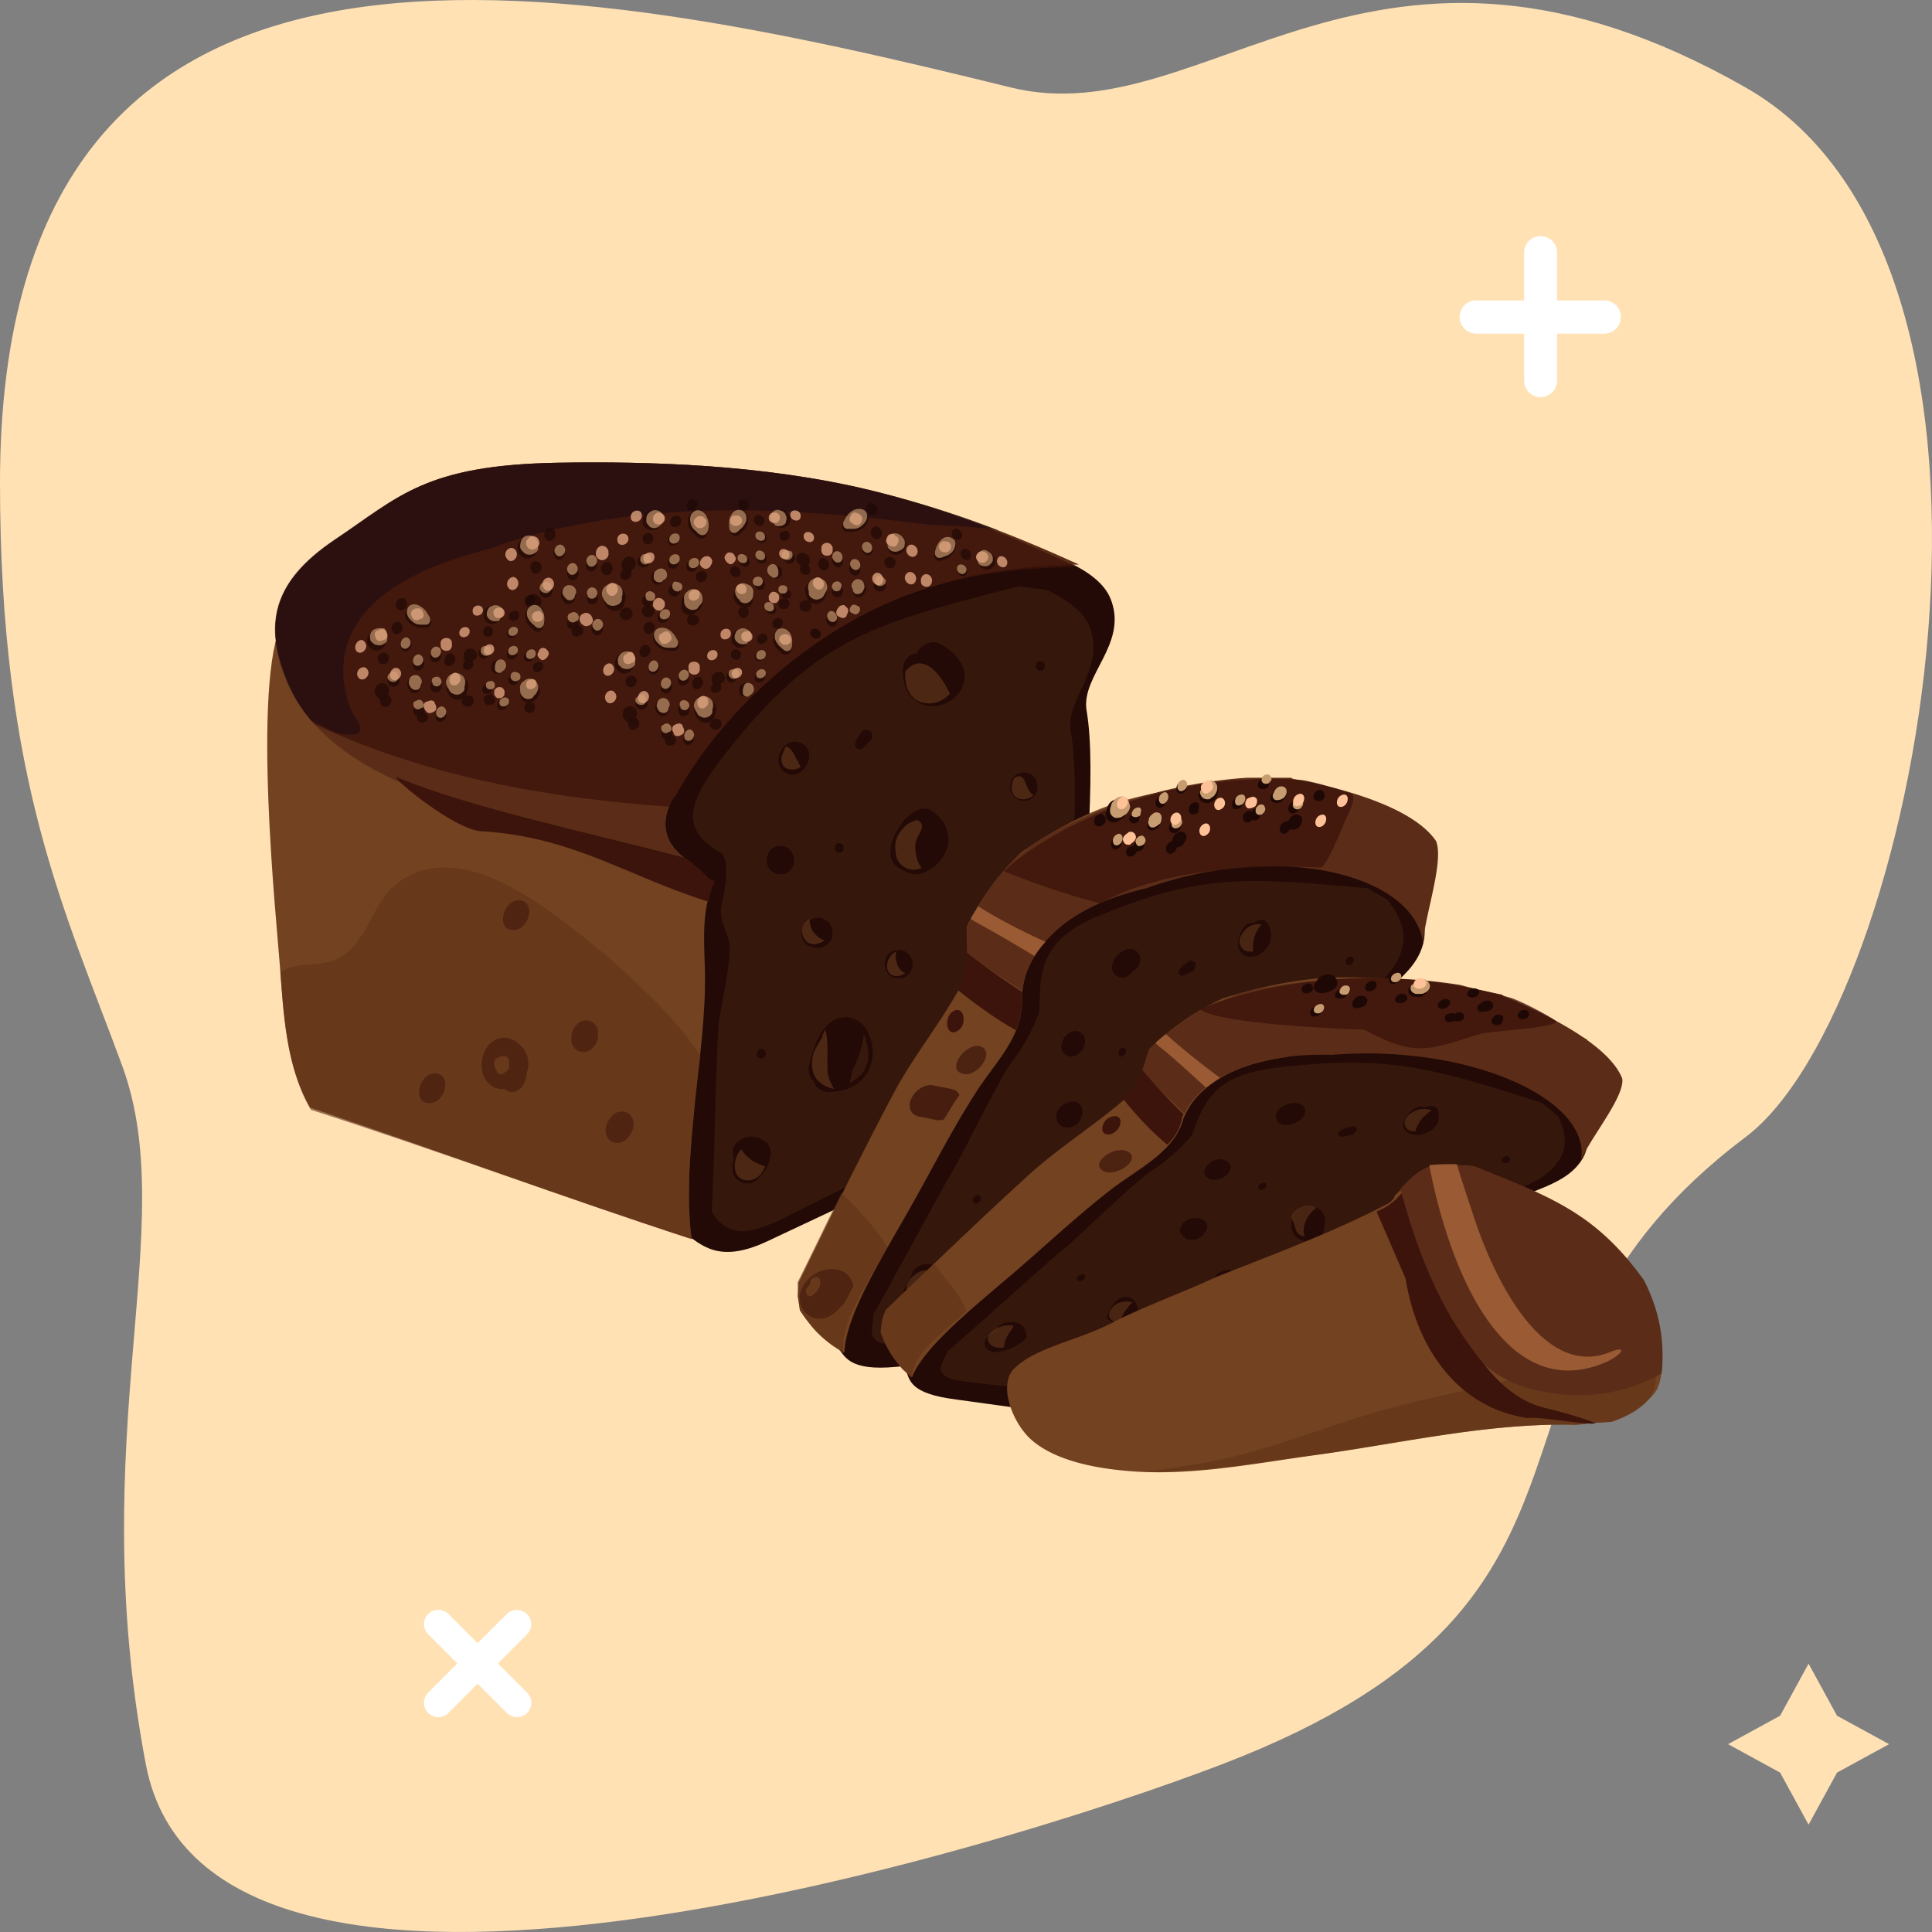 <svg width="360" height="360" fill="none" xmlns="http://www.w3.org/2000/svg"><rect width="100%" height="100%" fill="#808080" stroke="none"/><path d="M188.363 16.302C105.34-4.165 0-25.945 0 89.955c0 55.828 12.316 80.13 22.796 108.711 11 30-7.275 68.688 4.377 130.087 11.652 61.399 158.323 16.163 200.516 0 81.782-31.329 41.259-74.513 97.587-116.885 32.044-24.105 58.676-162.125 0-195.566-69.433-39.573-100.353 9.012-136.913 0z" fill="#FFE1B4"/><path d="M207.136 112.111c-.691-2.077-2.489-4.984-9.265-7.891l-2.075-.83c-28.072 1.107-59.74 13.15-72.877 39.59-3.596 7.337-3.181 13.289 1.659 19.657 1.245 1.661 2.628 3.322 3.319 5.399.691 1.938.83 3.876.83 5.952.553 3.738.138 7.752-.139 11.628-.829 13.843-2.904 27.686-3.733 41.529.829 1.246 1.797 2.215 2.765 2.769 2.904 1.661 5.947 5.814 15.35 1.384 30.009-14.12 57.666-26.44 58.081-40.975.692-24.087 3.458-46.235 1.383-58.14-.83-6.368 7.468-12.043 4.702-20.072z" fill="#230A06"/><path d="M129.557 204.719c.83-7.752 1.936-15.643 1.798-23.533-.138-6.368-.691-11.213 1.66-16.889-.554-.138-.969-.276-1.383-.83-1.936-2.077-4.426-3.322-6.085-5.537-2.074-2.63-1.936-5.676-.415-8.721.138-.416.415-.692.692-.969 8.573-15.643 24.476-29.624 40.656-36.407 4.287-1.8 8.574-3.045 12.999-4.153-15.488-3.322-31.115-5.537-46.879-6.229-15.489-.831-62.645 2.63-68.038 4.43-5.117 1.661-9.404 4.983-11.893 9.828-5.808 11.49-1.106 56.202-.553 63.816.691 9.136 1.106 18.964 5.67 26.855 23.785 8.029 47.294 16.75 71.08 24.502-1.106-8.583-.138-17.442.691-26.163z" fill="#724221"/><path opacity=".63" d="M129.557 204.719c.276-2.63.553-5.26.968-8.029-.553-.83-1.106-1.661-1.66-2.353-2.627-3.461-5.531-6.645-8.712-9.69-4.287-4.153-8.988-8.306-13.828-11.905-8.298-6.506-22.68-16.335-32.775-7.752-4.563 3.876-5.255 11.351-11.063 13.843-3.18 1.384-6.914.277-9.818 2.076-.138.139-.277.139-.415.277.691 8.721 1.245 17.996 5.67 25.609 23.647 7.614 47.156 16.335 70.941 24.087-1.106-8.582-.138-17.442.692-26.163z" fill="#633319"/><path d="M125.547 157.93c-2.074-2.63-1.936-5.675-.415-8.721.139-.415.415-.692.692-.969 8.574-15.642 24.477-29.623 40.657-36.406 11.063-4.707 22.817-6.368 34.572-6.645-13.138-5.952-24.754-10.382-38.859-13.843-20.052-4.845-41.487-5.399-58.22-5.122-24.892.416-29.593 6.368-41.624 14.397-11.478 7.752-13.414 15.781-8.574 26.855 4.287 10.105 14.797 16.335 26.69 20.764 15.073 5.538 30.699 9.414 46.326 13.151 1.244.277 2.627.554 3.872.969-1.798-1.523-3.734-2.768-5.117-4.43z" fill="#5B2D18"/><path opacity=".79" d="M162.194 91.346c-20.052-4.845-41.487-5.399-58.22-5.122-24.892.416-29.593 6.368-41.624 14.397-11.478 7.752-13.414 15.781-8.574 26.855 1.244 2.769 2.766 5.26 4.84 7.475 20.743 9.69 42.869 13.705 66.102 15.366.138-.415.276-.692.414-1.108.139-.415.415-.692.83-.969 8.574-15.642 24.477-29.623 40.657-36.406 11.063-4.707 22.126-5.953 34.019-6.23-13.276-6.09-24.339-10.797-38.444-14.258z" fill="#3D140B"/><path opacity=".41" d="M173.809 97.852c-5.531-.692-11.063-1.384-16.594-1.8-15.627-1.384-31.668-1.522-47.156 1.247-6.085 1.107-12.446 2.491-18.393 4.845-11.616 2.907-26.55 8.582-27.657 21.456-.277 3.184.415 6.921 1.936 9.69.415.692 3.595 4.43-2.49 3.461-.83 0-4.84-2.354-5.393-2.354-1.797-2.076-3.319-4.429-4.425-6.921-4.702-11.074-2.904-19.103 8.574-26.855 12.031-8.029 16.733-13.843 41.625-14.397 16.733-.277 38.167.277 58.219 5.122 8.712 2.077 16.456 4.568 24.062 7.475-4.01-.692-8.159-.83-12.308-.969z" fill="#0B0514"/><path d="M133.153 164.16c-.553-.138-.968-.277-1.383-.831-1.245-1.245-2.628-2.353-4.011-3.46-17.977-4.707-40.794-9.552-53.517-14.951-2.766-1.245 9.957 9.552 15.35 9.967 17.148.969 27.381 8.444 42.454 13.151.139-1.246.554-2.492 1.107-3.876z" fill="#3D140B"/><path d="M90.283 200.843c.83 1.523 2.213 2.215 3.734 2.077.276.277.691.415 1.106.553 1.521.139 2.628-1.245 2.904-2.63 0-.277.138-.553.138-.969.692-1.799.139-3.876-1.106-4.983-.691-.831-1.521-1.246-2.627-1.523-3.872-.415-5.67 4.568-4.149 7.475zm2.074-3.46c.553-.554 1.936-.969 2.351-.139 0 .139.139.139.139.277v1.246c0 .415-.277.83-.692.969-.276.277-.553.554-.968.415-.276 0-.553-.277-.553-.415 0-.139-.138-.277-.138-.277 0-.138-.139-.138-.139-.277 0-.138-.138-.138-.138-.277-.276-.692-.138-1.246.138-1.522zm-11.338 2.63c3.319 0 2.074 5.537-.968 5.537-3.319.138-2.074-5.537.968-5.537zm32.911 8.028l.277-.277c.968-.969 2.766-.83 3.457.277.83 1.384.277 2.907-.691 4.015l-.277.276c-.968.969-2.766.831-3.457-.276-.83-1.385-.277-2.907.691-4.015zm-6.776-16.749c.415-.554 1.107-1.108 1.66-1.108 1.383-.277 2.627.831 2.627 2.215v.415c0 .693-.138 1.523-.691 2.077-.415.554-1.106 1.107-1.66 1.107-1.383.277-2.627-.83-2.627-2.215v-.276c0-.831.138-1.523.691-2.215zm-10.509-23.533c3.319 0 2.074 5.537-.968 5.537-3.319.138-2.074-5.537.968-5.537z" fill="#4F2512"/><g opacity=".81"><path opacity=".81" d="M105.634 109.342c.554-.139 1.107.138 1.522.692a1.26 1.26 0 010 1.384c0 .277-.139.692-.415.831-.553.415-1.245.415-1.66-.139-.276-.276-.553-.692-.553-1.107-.138-.692.277-1.523 1.106-1.661zm-4.563-.001c.277-.277.553-.277.83-.277.277 0 .553.139.691.277.554.554.415 1.385-.138 1.8-.553.415-1.521.277-1.798-.415a.886.886 0 010-.831c-.138-.138.139-.415.415-.554zm-4.01-8.72c-.553.554-.691 1.246-.553 1.938 0 .277.138.692.415.83l.138.139c.138.138.415.277.553.415.83.277 1.66 0 2.213-.692.138-.277.276-.554.138-.831v-.138c.138-.692-.138-1.523-.691-1.938-.553-.415-1.522-.277-2.213.277zm8.02 1.661c.83 1.246-.83 2.769-1.66 1.523-.968-1.246.83-2.769 1.66-1.523zm8.713 7.06c.276-.139.691-.139.968-.139 1.106.139 1.798.969 1.798 2.077 0 .415-.139.83-.277 1.107 0 .138 0 .415-.138.554-.415.969-1.798 1.107-2.628.553a2.146 2.146 0 01-.829-1.107c-.415-.692-.554-1.523-.139-2.215.277-.277.83-.692 1.245-.83zm-2.767-4.846c.83 1.246-.83 2.769-1.659 1.523-.83-1.246.829-2.769 1.659-1.523zm1.107 11.906c.829 1.246-.83 2.769-1.66 1.523-.968-1.246.83-2.768 1.66-1.523zm-5.255-1.246c.277 0 .554.139.692.277.138.277.276.554.276.831 0 .277-.138.553-.276.692h-.138c-.277.138-.415.277-.83.277a1.06 1.06 0 01-.692-.277c-.138-.277-.276-.554-.276-.831 0-.277.138-.553.276-.692h.139c.276-.138.553-.277.829-.277zm3.734-4.845c.553.138.829.692.829 1.107 0 .139 0 .277-.138.416 0 .277-.138.415-.415.553-.553.277-1.106.139-1.383-.276v-.139c-.138-.138-.138-.277-.138-.554v-.276c.138-.693.692-.969 1.245-.831zm-3.043-4.154c.83 1.246-.83 2.769-1.659 1.523-.83-1.246.829-2.769 1.659-1.523z" fill="#1E0805"/><path opacity=".81" d="M105.773 109.064c.553-.138 1.106.139 1.383.554.276.415.276.969 0 1.246 0 .277-.139.554-.277.692-.415.415-1.106.415-1.521-.138-.277-.277-.553-.693-.553-.969 0-.554.276-1.246.968-1.385zm-4.702-.414c.139 0 .139-.139 0 0 .277-.139.553-.277.692-.277.276 0 .415.138.691.277.553.415.415 1.246-.138 1.661-.553.415-1.383.138-1.66-.415-.138-.277-.138-.416 0-.692 0-.277.277-.554.415-.554zm-3.595-8.445c-.415.416-.553 1.108-.553 1.661 0 .277.138.554.415.831l.138.138c.138.139.277.277.553.416.83.277 1.521 0 2.074-.554.139-.277.277-.415.139-.692v-.139c.138-.692-.139-1.384-.692-1.661-.553-.553-1.52-.553-2.074 0zm7.606 1.662c.829 1.107-.83 2.491-1.522 1.384-.829-.969.692-2.492 1.522-1.384zm8.158 7.06c.277-.138.554-.277.83-.277.968 0 1.798.693 1.936 1.523 0 .415 0 .692-.138 1.108v.553c-.277.831-1.383 1.246-2.213.969-.415-.138-.691-.415-.968-.83-.415-.554-.691-1.246-.415-1.938.139-.554.554-.831.968-1.108zm-2.212-5.122c.83 1.107-.83 2.491-1.521 1.384-.83-1.108.691-2.492 1.521-1.384zm1.105 11.904c.83 1.108-.829 2.492-1.521 1.385-.83-.969.692-2.492 1.521-1.385zm-5.254-1.66c.276 0 .553.138.691.277.138.138.277.415.277.692 0 .277-.139.554-.277.692h-.138c-.277.138-.415.277-.692.277-.276 0-.553-.139-.691-.277a1.058 1.058 0 01-.277-.692c0-.277.139-.554.277-.692h.138c.277-.139.415-.277.692-.277zm3.734-4.569c.415.138.691.554.691 1.107 0 .139 0 .277-.138.277 0 .277-.138.415-.415.554-.415.277-.968.138-1.245-.277v-.138c0-.139-.138-.277-.138-.416v-.277c.138-.692.692-.969 1.245-.83zm-3.181-4.153c.83 1.107-.83 2.492-1.521 1.384-.83-1.107.691-2.491 1.521-1.384z" fill="#C79C70"/><path opacity=".81" d="M99.135 110.726c.553-.139 1.106.138 1.521.692a1.26 1.26 0 010 1.384c0 .277-.139.692-.415.831-.553.415-1.245.415-1.66-.139-.276-.277-.553-.692-.553-1.107 0-.692.277-1.523 1.107-1.661zm16.871 2.769c0-.139 0-.139 0 0 .276-.277.553-.277.83-.277.276 0 .553.138.691.277.553.553.415 1.384-.138 1.799-.553.415-1.521.277-1.798-.415a.886.886 0 010-.831c0-.277.138-.553.415-.553zm-12.722-14.674c.83 1.246-.83 2.769-1.659 1.523-.83-1.107.829-2.768 1.659-1.523z" fill="#1E0805"/><path opacity=".81" d="M101.07 113.356c.83 1.246-.83 2.768-1.66 1.523-.967-1.108.83-2.631 1.66-1.523zm6.638 3.184c.277 0 .554.138.692.277.138.277.276.415.276.83 0 .277-.138.554-.276.693h-.138c-.277.138-.415.276-.83.276a1.06 1.06 0 01-.692-.276c-.138-.277-.276-.554-.276-.831 0-.277.138-.554.276-.692h.139c.276-.277.415-.277.829-.277zm-7.606-11.905c.553.138.83.692.83 1.107 0 .139 0 .277-.139.415 0 .277-.138.416-.414.554-.554.277-1.107.139-1.383-.277v-.138c-.139-.139-.139-.277-.139-.554v-.277c.139-.83.692-.969 1.245-.83zm13.83.553c.83 1.246-.829 2.769-1.659 1.523-.968-1.246.83-2.768 1.659-1.523z" fill="#1E0805"/><path opacity=".81" d="M99.411 99.928c.277 0 .553.139.83.416.138.276.276.553.276.83 0 .277-.138.554-.414.831l-.139.138c-.276.139-.553.277-.83.277-.276 0-.552-.138-.83-.415-.137-.277-.276-.554-.276-.831 0-.277.139-.554.415-.83l.139-.139c.276-.277.553-.415.83-.277zm3.596 8.169c.829 1.246-.83 2.768-1.66 1.522-.968-1.245.83-2.768 1.66-1.522zm-6.638-.139c.83 1.246-.83 2.769-1.66 1.523-.83-1.108.83-2.769 1.66-1.523zm-.276-5.398c.83 1.245-.83 2.768-1.66 1.522-.968-1.246.83-2.768 1.66-1.522zm13.137 11.628c.277 0 .553.138.83.415l.138.138c.138.277.277.554.277.831 0 .277-.139.553-.415.83-.277.139-.553.277-.83.277-.277 0-.553-.138-.83-.415l-.138-.138c-.138-.277-.277-.554-.277-.831 0-.277.139-.554.415-.831.277-.138.553-.276.83-.276zm2.765-12.459c.554-.139 1.245.277 1.383.969v.277c.139.553-.276 1.245-.968 1.384-.553.138-1.244-.277-1.383-.969v-.277c0-.692.415-1.246.968-1.384zm2.904 7.336c.83 1.245-.829 2.768-1.659 1.522-.968-1.107.829-2.768 1.659-1.522z" fill="#FFC197"/><path opacity=".81" d="M123.197 106.157c.553.277.83.693.83 1.246 0 .416-.277.969-.692 1.108a.76.76 0 01-.691.415c-.553 0-1.107-.277-1.245-.969-.138-.415 0-.831.138-1.107.415-.554 1.107-.969 1.66-.693zm-3.457-2.352c.277 0 .553 0 .83.138.138.139.277.415.415.554.138.692-.415 1.246-1.106 1.246-.692 0-1.245-.554-1.107-1.246 0-.277.139-.415.415-.692h.553zm1.521-8.583c-.691.138-1.106.554-1.382 1.107-.139.277-.139.554-.139.83v.278c0 .277.139.415.277.692.553.554 1.383.83 2.212.554.277-.139.415-.277.554-.554l.138-.139c.415-.415.691-1.107.415-1.8a2.058 2.058 0 00-2.075-.968zm5.255 5.26c0 1.385-2.075 1.662-2.075.277 0-1.384 2.075-1.66 2.075-.277zm2.904 9.967c.276 0 .553.138.83.415.691.692.829 1.661.276 2.492-.138.277-.553.554-.83.692l-.414.415c-.83.416-1.936 0-2.213-.83-.138-.415-.138-.831-.138-1.246 0-.692.415-1.384 1.106-1.661.415-.415.968-.415 1.383-.277zm.554-5.121c0 1.384-2.075 1.661-2.075.277-.138-1.384 1.936-1.661 2.075-.277zm-5.393 9.551c0 1.384-2.075 1.661-2.075.277-.138-1.385 2.075-1.661 2.075-.277zm-3.32-3.738c.138.139.277.416.415.693 0 .276 0 .553-.138.692-.139.138-.415.415-.692.415h-.138c-.277 0-.553 0-.692-.138-.138-.139-.276-.416-.414-.693 0-.276 0-.553.138-.692.138-.138.415-.415.691-.415h.139c.138 0 .414 0 .691.138zm5.255-1.661c.277.416.277.969 0 1.246l-.276.277c-.139.139-.415.139-.692.139-.553 0-.968-.554-.968-.969v-.277c0-.139.138-.277.138-.416l.139-.138s.138 0 .138-.138c.553-.277 1.106-.139 1.521.276zm0-4.707c0 1.385-2.074 1.662-2.074.277-.139-1.384 2.074-1.661 2.074-.277zm4.979-8.306c.415.83.553 1.938.276 2.907-.138.554-.829 1.246-1.521.83-.276-.138-.553-.276-.691-.553-.553-.415-1.106-.97-1.245-1.661-.276-.83-.138-1.938.553-2.492.968-.692 2.075 0 2.628.969z" fill="#1E0805"/><path opacity=".81" d="M123.612 106.019c.415.139.692.692.692 1.108 0 .415-.277.83-.692.969a.76.76 0 01-.691.415c-.553 0-.968-.277-1.107-.831 0-.276 0-.692.139-1.107.415-.415.968-.831 1.659-.554zm-3.319-2.768c.277 0 .553 0 .692.138.138.139.276.277.276.554.139.554-.415 1.108-.968 1.246-.553 0-1.106-.554-.968-1.107 0-.277.138-.416.277-.554.138-.277.415-.277.691-.277zm1.522-8.167c-.554.139-1.107.554-1.245.97-.138.276-.138.553-.138.83v.277c0 .138.138.415.276.553.415.692 1.107.83 1.798.554.277-.138.415-.277.553-.415 0 0 0-.139.138-.139.415-.415.692-1.107.415-1.66-.276-.693-1.106-1.108-1.797-.97zm4.84 5.121c0 1.246-1.936 1.523-1.936.277s1.936-1.523 1.936-.277zm2.627 9.553c.277 0 .553.138.83.277.691.415.968 1.384.691 2.215-.138.276-.414.553-.553.692-.138.138-.138.277-.276.415-.692.554-1.798.277-2.213-.415-.277-.416-.277-.692-.277-1.108-.138-.692.139-1.384.692-1.661.138-.277.691-.415 1.106-.415zm.968-4.984c0 1.246-1.937 1.523-1.937.277s1.937-1.523 1.937-.277zm-5.393 9.551c0 1.246-1.936 1.523-1.936.277s1.936-1.523 1.936-.277zm-3.043-3.876c.138.138.277.415.277.553 0 .277 0 .416-.139.693-.138.138-.414.276-.553.276h-.138c-.277 0-.415 0-.691-.138a1.053 1.053 0 01-.277-.692c0-.277 0-.415.138-.692.139-.139.415-.277.553-.277h.139c.276 0 .415.138.691.277zm5.117-1.661c.277.277.277.831 0 1.108-.138.138-.138.138-.277.138-.138.139-.276.277-.553.139-.415 0-.83-.416-.83-.969v-.139c0-.138.139-.277.139-.415 0 0 0-.139.138-.139l.138-.138c.415 0 .968.138 1.245.415zm-.276-4.707c0 1.246-1.936 1.523-1.936.277s1.936-1.523 1.936-.277zm4.977-7.89c.415.83.553 1.8.277 2.63-.138.554-.692 1.108-1.383.83-.277-.138-.553-.276-.691-.553-.554-.415-.968-.83-1.107-1.523-.276-.83-.138-1.8.553-2.215.83-.692 1.936 0 2.351.831z" fill="#C79C70"/><path opacity=".81" d="M117.666 103.804c.553.277.829.692.829 1.246 0 .415-.276.969-.691 1.107a.76.76 0 01-.692.416c-.553 0-1.106-.277-1.244-.969-.138-.416 0-.831.138-1.108.277-.554.968-.969 1.66-.692zm11.339 10.799c.277 0 .553 0 .83.138.138.138.276.415.415.554.138.692-.415 1.246-1.107 1.246-.691 0-1.244-.554-1.106-1.246 0-.277.138-.416.415-.692 0 .138.276 0 .553 0zm.968-20.626c0 1.384-2.075 1.66-2.075.276s2.075-1.66 2.075-.276zm-3.042 3.045c0 1.385-2.075 1.661-2.075.277s2.075-1.66 2.075-.277z" fill="#1E0805"/><path opacity=".81" d="M117.666 106.85c0 1.384-2.074 1.661-2.074.276 0-1.384 2.074-1.661 2.074-.276zm3.872 6.23c.138.138.414.415.414.692 0 .277 0 .553-.276.83-.138.139-.415.416-.692.416h-.138c-.276 0-.553 0-.83-.277-.138-.139-.414-.416-.414-.692 0-.277 0-.554.276-.831.138-.138.415-.415.692-.415h.138c.276 0 .553.138.83.277zm0-13.428c.277.415.277.969 0 1.246l-.277.276c-.138.139-.414.277-.553.277-.553 0-.968-.553-.968-.969v-.277c0-.138.139-.276.139-.415l.138-.138s.138 0 .138-.139c.415-.277.968-.277 1.383.139zm10.233 7.613c0 1.384-2.074 1.661-2.074.277-.138-1.246 1.936-1.661 2.074-.277z" fill="#1E0805"/><path opacity=".81" d="M131.218 96.468c.139.139.415.416.415.692 0 .277 0 .554-.276.831-.139.138-.415.415-.692.415h-.138c-.277 0-.553 0-.83-.277-.138-.138-.415-.415-.415-.692 0-.277 0-.553.277-.83.138-.139.415-.416.691-.416h.139c.276 0 .553 0 .829.277zm-7.744-.692c.138.138.414.415.414.692 0 .277 0 .554-.276.83-.138.139-.415.416-.692.416h-.138c-.276 0-.553 0-.83-.277a1.059 1.059 0 01-.276-.692c0-.277 0-.554.276-.83.139-.14.415-.416.692-.416h.138c.138 0 .415.139.692.277zm-1.522 8.028c0 1.384-2.074 1.661-2.074.277 0-1.246 2.074-1.661 2.074-.277zm-4.84-3.46c0 1.384-2.074 1.661-2.074.277-.138-1.385 1.936-1.662 2.074-.277zm2.49-4.291c0 1.384-2.075 1.66-2.075.276s2.075-1.66 2.075-.276zm3.872 15.643c.138.138.414.415.414.692v.138c0 .277 0 .554-.276.831-.138.138-.415.415-.692.415-.276 0-.553 0-.829-.277-.139-.138-.415-.415-.415-.692v-.138c0-.277 0-.554.276-.831.139-.138.415-.415.692-.415.415 0 .691.138.83.277zm8.574-8.03c.553.277.829.83.553 1.384 0 .139-.139.139-.139.277-.276.554-.829.831-1.382.554-.554-.277-.83-.831-.554-1.385 0-.138.139-.138.139-.276.276-.416.829-.693 1.383-.554zm-1.66 7.06c0 1.384-2.075 1.661-2.075.277 0-1.246 2.075-1.661 2.075-.277z" fill="#FFC197"/></g><g opacity=".81"><path opacity=".81" d="M77.008 126.092c.553-.139 1.106.138 1.383.553a1.26 1.26 0 010 1.385c0 .277-.139.553-.415.83-.415.416-1.107.416-1.522-.138-.276-.277-.553-.692-.553-1.108 0-.692.277-1.384 1.107-1.522zm-4.288 0c.277-.138.554-.277.692-.277.277 0 .415.139.692.277.553.416.415 1.385-.139 1.661-.553.416-1.383.139-1.66-.415-.137-.277-.137-.554 0-.692 0-.277.14-.415.416-.554zm-3.733-8.167c-.415.415-.692 1.107-.554 1.799 0 .277.139.554.415.831l.139.138c.138.139.415.277.553.415.83.277 1.52 0 2.074-.692.138-.277.277-.553.138-.692v-.138a1.804 1.804 0 00-.691-1.8c-.553-.554-1.383-.415-2.074.139zm7.468 1.522c.83 1.108-.83 2.63-1.66 1.523-.83-1.246.83-2.769 1.66-1.523zm8.158 6.645c.277-.139.553-.139.968-.139a1.94 1.94 0 011.66 1.938c0 .415-.139.692-.277 1.108 0 .138 0 .415-.138.553-.415.831-1.66 1.108-2.49.554-.414-.277-.69-.554-.83-.969-.414-.554-.414-1.384-.138-2.076.277-.554.692-.831 1.245-.969zm-2.627-4.568c.83 1.107-.83 2.63-1.66 1.523-.69-1.246.83-2.631 1.66-1.523zm.968 11.074c.83 1.108-.83 2.63-1.66 1.523-.691-1.246.968-2.63 1.66-1.523zm-4.84-1.108c.277 0 .553.138.692.277.138.138.276.415.276.692 0 .277-.138.554-.276.692h-.139c-.276.138-.415.277-.691.277a1.06 1.06 0 01-.692-.277 1.056 1.056 0 01-.276-.692c0-.277.138-.554.276-.692h.139c.138-.277.415-.416.691-.277zm3.457-4.567c.415.138.83.554.692 1.107 0 .139 0 .277-.139.277 0 .277-.138.416-.414.554-.415.277-1.107.138-1.383-.277v-.138c0-.139-.138-.277-.138-.554v-.277c.276-.554.83-.83 1.382-.692zm-2.766-3.877c.83 1.108-.83 2.63-1.659 1.523-.691-1.246.83-2.63 1.66-1.523zm-.553-9.828c.83.554 1.66 1.385 1.936 2.215.276.554 0 1.523-.692 1.523h-.968c-.691 0-1.383-.277-2.074-.692-.691-.554-1.244-1.523-.83-2.492.277-.969 1.66-1.107 2.628-.554z" fill="#1E0805"/><path opacity=".81" d="M77.146 125.814c.553-.138.968.139 1.244.554.277.415.277.831 0 1.246 0 .277-.138.554-.276.692-.415.415-.968.277-1.383 0-.277-.277-.415-.554-.553-.969 0-.831.276-1.384.968-1.523zm-4.426-.415c0-.139 0-.139 0 0 .277-.139.416-.277.692-.277.277 0 .415.138.553.277.415.415.277 1.246-.138 1.523-.415.276-1.245.138-1.521-.416-.138-.277-.138-.415 0-.692.138-.138.276-.415.415-.415zm-3.318-7.89a1.563 1.563 0 00-.415 1.523.76.76 0 00.415.692l.139.138c.138.139.276.277.553.277.691.277 1.383 0 1.936-.553.138-.139.138-.416.138-.693v-.138c.138-.554-.138-1.246-.553-1.661-.83-.139-1.798 0-2.213.415zm6.914 1.662c.691.969-.692 2.353-1.521 1.384-.554-1.107.83-2.492 1.52-1.384zm7.744 6.506c.277-.138.553-.277.83-.277.83 0 1.66.554 1.798 1.523 0 .277 0 .692-.139.969v.554c-.276.83-1.383 1.246-2.074.83a1.246 1.246 0 01-.83-.83c-.414-.554-.691-1.246-.414-1.8.138-.415.414-.83.83-.969zm-2.074-4.845c.691.969-.691 2.353-1.521 1.384-.692-1.107.691-2.353 1.521-1.384zm.969 11.212c.692.969-.691 2.353-1.521 1.384-.692-1.107.83-2.492 1.521-1.384zm-4.841-1.661c.277 0 .415.138.553.277.139.138.277.415.277.692 0 .277-.138.415-.277.554h-.138a1.058 1.058 0 01-.691.276c-.277 0-.415-.138-.554-.276a1.061 1.061 0 01-.276-.693c0-.276.138-.415.276-.553h.139c.276-.139.415-.277.691-.277zm3.457-4.291c.415.138.692.554.692.969 0 .138 0 .277-.139.277 0 .138-.138.415-.276.415-.415.277-.968.138-1.245-.277v-.138c0-.139-.138-.277-.138-.416v-.276c.138-.416.553-.554 1.106-.554zm-2.903-3.738c.691.969-.692 2.354-1.522 1.385-.691-1.108.692-2.492 1.522-1.385zm-.416-9.413c.83.415 1.383 1.246 1.798 2.076.276.554 0 1.385-.692 1.385h-.83c-.69 0-1.244-.139-1.797-.692-.692-.554-1.106-1.385-.83-2.215.277-.969 1.521-1.108 2.351-.554z" fill="#C79C70"/><path opacity=".81" d="M70.923 127.338c.553-.139 1.106.138 1.383.553a1.26 1.26 0 010 1.385c0 .277-.139.553-.415.83-.415.416-1.107.416-1.521-.138-.277-.277-.554-.692-.554-1.108 0-.692.415-1.384 1.107-1.522zm15.627 2.492s.138 0 0 0c.138 0 .138 0 0 0 .276-.139.553-.277.691-.277.277 0 .415.138.692.277.553.415.415 1.384-.139 1.661-.553.415-1.382.138-1.659-.416-.138-.276-.138-.553 0-.692 0-.277.276-.415.415-.553zm-10.925-17.997c.83 1.108-.83 2.631-1.66 1.523-.83-1.107.83-2.63 1.66-1.523zm-.829 4.43c.83 1.108-.83 2.63-1.66 1.523-.691-1.246.83-2.63 1.66-1.523z" fill="#1E0805"/><path opacity=".81" d="M72.72 129.83c.83 1.107-.83 2.63-1.659 1.522-.83-1.246.83-2.63 1.66-1.522zm6.085 2.906c.277 0 .554.139.692.277.138.139.276.415.276.692 0 .277-.138.554-.276.692h-.138c-.277.139-.415.277-.692.277-.276 0-.553-.138-.691-.277a1.056 1.056 0 01-.277-.692c0-.277.139-.553.277-.692h.138c.277-.277.415-.277.691-.277zm-7.052-11.074c.415.138.83.553.691 1.107 0 .138 0 .277-.138.277 0 .277-.138.415-.415.554-.415.276-1.106.138-1.383-.277v-.139c0-.138-.138-.277-.138-.553v-.277c.415-.692.83-.831 1.383-.692zm12.861.554c.83 1.107-.83 2.63-1.66 1.523-.691-1.246.968-2.769 1.66-1.523z" fill="#1E0805"/><path opacity=".81" d="M77.976 113.356a.76.76 0 01.691.416c.138.277.277.553.277.83a.76.76 0 01-.415.692h-.138c-.277.139-.415.277-.83.277a.76.76 0 01-.692-.415c-.138-.277-.276-.554-.276-.831 0-.276.138-.553.415-.692l.138-.138c.276-.139.553-.139.83-.139zm-6.776 3.876a.76.76 0 01.69.416c.139.277.277.553.277.83a.76.76 0 01-.415.692h-.138c-.276.139-.415.277-.83.277a.76.76 0 01-.691-.415c-.138-.277-.277-.554-.277-.831 0-.276.139-.553.415-.692h.139c.276-.138.414-.277.83-.277zm3.318 7.614c.83 1.108-.83 2.63-1.66 1.523-.69-1.246.83-2.63 1.66-1.523zm-6.085-.139c.83 1.108-.83 2.631-1.659 1.523-.83-1.107.83-2.63 1.66-1.523zm-.414-4.982c.83 1.107-.83 2.63-1.66 1.522-.69-1.246.969-2.768 1.66-1.522zm12.307 10.796a.76.76 0 01.692.416v.138c.138.277.276.415.276.831a.762.762 0 01-.415.692c-.276.138-.553.277-.83.277a.76.76 0 01-.69-.416l-.14-.138c-.137-.277-.276-.415-.276-.831 0-.276.139-.553.415-.692.415-.138.692-.277.968-.277zm2.628-11.628c.553-.138 1.245.277 1.245.831V120c.138.554-.277 1.246-.83 1.246-.553.139-1.245-.277-1.245-.83v-.277c-.138-.554.139-1.108.83-1.246zm2.626 6.922c.83 1.108-.829 2.631-1.659 1.523-.691-1.246.83-2.768 1.66-1.523z" fill="#FFC197"/><path opacity=".81" d="M93.326 123.047c.415.138.692.692.692 1.107 0 .415-.277.831-.692.969a.76.76 0 01-.691.415c-.553 0-.968-.276-1.107-.83 0-.415 0-.831.139-1.108.415-.415 1.106-.83 1.66-.553zm-3.181-2.215c.276 0 .553 0 .691.138.139.139.277.277.277.554.138.554-.415 1.246-.968 1.246-.553 0-1.106-.554-.968-1.246 0-.277.138-.415.276-.554.139 0 .415-.138.692-.138zm1.382-8.029c-.553.138-1.106.553-1.244 1.107-.139.277-.139.554-.139.831v.276c0 .139.139.416.277.554.415.692 1.245.831 1.936.554.277-.139.415-.277.553-.415 0 0 0-.139.139-.139.414-.415.691-1.107.414-1.661-.414-.831-1.106-1.246-1.936-1.107zm4.842 4.984c0 1.246-1.936 1.523-1.936.277s1.936-1.523 1.936-.277zm2.766 9.274c.276 0 .553.138.83.415.691.554.829 1.523.276 2.353a1.663 1.663 0 01-.692.692c-.138.139-.276.277-.415.277-.83.416-1.797 0-2.074-.83-.138-.416-.138-.831-.138-1.246 0-.692.415-1.246.968-1.523.276-.277.83-.277 1.245-.138zm.413-4.845c0 1.245-1.936 1.522-1.936.276 0-1.245 1.936-1.522 1.936-.276zm-4.978 8.998c0 1.246-1.936 1.523-1.936.277 0-1.385 1.936-1.661 1.936-.277zm-3.18-3.461c.138.138.276.415.276.553 0 .277 0 .416-.138.693-.139.138-.415.276-.553.276h-.139c-.276 0-.415 0-.691-.138-.138-.138-.277-.415-.277-.554 0-.277 0-.415.139-.692.138-.138.414-.277.553-.277h.138c.277 0 .553 0 .691.139zm4.978-1.661c.276.277.276.83 0 1.246-.139.138-.139.138-.277.138-.138.139-.277.277-.553.139-.415 0-.83-.416-.83-.969v-.139c0-.138.138-.277.138-.415 0 0 0-.139.139-.139 0 0 .138 0 .138-.138.415-.138.968 0 1.245.277zm0-4.291c0 1.246-1.936 1.523-1.936.277-.138-1.246 1.936-1.661 1.936-.277zm4.563-7.753c.415.831.553 1.8.277 2.769-.139.554-.692 1.107-1.383.831-.277-.139-.553-.277-.692-.554-.553-.415-.968-.969-1.106-1.523-.276-.83-.138-1.799.553-2.353.968-.692 1.936 0 2.351.83z" fill="#1E0805"/><path opacity=".81" d="M93.602 122.908c.414.139.691.554.691 1.108 0 .415-.277.83-.553.969-.138.138-.415.277-.553.415-.553 0-.968-.277-.968-.831 0-.276 0-.692.138-.969.138-.553.692-.83 1.245-.692zm-3.042-2.492c.276 0 .553 0 .691.138.139.139.277.277.277.554.138.554-.415 1.107-.968 1.107-.553 0-1.106-.553-.968-1.107 0-.277.138-.415.276-.554.277-.138.415-.277.692-.138zm1.383-7.613c-.553.139-.968.415-1.106.969-.139.277-.139.415-.139.692v.139c0 .138.139.415.277.553.415.554 1.106.693 1.798.554.276 0 .414-.277.414-.415 0 0 0-.139.139-.139.415-.415.553-.969.415-1.522-.415-.692-1.107-.969-1.798-.831zm4.563 4.707c0 1.107-1.798 1.384-1.798.277 0-1.108 1.798-1.385 1.798-.277zm2.351 8.998c.277 0 .553.138.692.277.691.415.967 1.246.553 2.076-.139.277-.277.554-.553.692-.139.139-.139.277-.277.416-.692.553-1.66.277-2.074-.416-.277-.276-.277-.692-.277-1.107-.138-.554.138-1.246.691-1.523.415-.415.968-.553 1.245-.415zm.968-4.707c0 1.107-1.798 1.384-1.798.276 0-1.245 1.798-1.522 1.798-.276zm-4.978 8.859c0 1.107-1.798 1.384-1.798.277 0-1.108 1.798-1.384 1.798-.277zm-2.905-3.599c.139.138.277.277.277.554s0 .415-.138.553c-.139.139-.277.277-.553.277h-.139c-.276 0-.415 0-.553-.138-.138-.139-.276-.277-.276-.554s0-.415.138-.554c.138-.138.276-.276.553-.276h.138c.277-.139.415 0 .553.138zm4.84-1.523c.277.277.277.831 0 1.108 0 .138-.138.138-.276.138-.138.138-.277.138-.553.138-.415 0-.83-.415-.83-.83v-.139c0-.138.138-.276.138-.415l.139-.138.138-.139c.415-.138.968 0 1.245.277zm-.276-4.43c0 1.108-1.798 1.385-1.798.277 0-1.246 1.798-1.384 1.798-.277zm4.563-7.337c.415.692.415 1.661.277 2.492-.138.554-.692.969-1.245.692-.276-.138-.415-.277-.691-.554-.553-.415-.83-.83-1.106-1.384-.277-.692-.139-1.661.553-2.076.968-.554 1.797 0 2.212.83z" fill="#C79C70"/><path opacity=".81" d="M88.208 120.97c.415.138.691.692.691 1.107 0 .416-.276.831-.691.969a.76.76 0 01-.692.416c-.553 0-.968-.277-1.106-.831 0-.415 0-.83.138-1.107.277-.554.968-.831 1.66-.554zm10.511 9.968c.277 0 .553 0 .691.138.139.138.277.277.277.554.138.553-.415 1.246-.968 1.246-.553 0-1.106-.554-.968-1.246 0-.277.138-.416.277-.554.138-.138.414-.138.691-.138zm.968-19.243c0 1.246-1.936 1.523-1.936.277-.139-1.246 1.936-1.523 1.936-.277zm-2.904 2.907c0 1.246-1.936 1.523-1.936.277s1.936-1.523 1.936-.277z" fill="#1E0805"/><path opacity=".81" d="M88.209 123.739c0 1.246-1.937 1.523-1.937.277s1.936-1.523 1.936-.277zm3.595 5.814c.138.138.277.415.415.692 0 .277 0 .553-.138.692-.139.138-.415.415-.692.415h-.138c-.277 0-.553 0-.692-.138-.138-.139-.276-.416-.415-.692 0-.277 0-.554.139-.693.138-.138.415-.415.691-.415h.138c.139-.138.415-.138.692.139zm-.138-12.458c.277.277.277.83 0 1.246-.138.138-.138.138-.276.138-.139.138-.277.277-.553.138-.415 0-.83-.415-.83-.969v-.138c0-.138.138-.277.138-.415 0 0 0-.139.138-.139 0 0 .139 0 .139-.138.415-.277.968-.139 1.244.277zm9.542 7.059c0 1.246-1.936 1.523-1.936.277s1.936-1.523 1.936-.277z" fill="#1E0805"/><path opacity=".81" d="M100.793 114.049c.139.138.415.415.415.692 0 .277 0 .554-.138.692-.138.138-.415.415-.692.415h-.138c-.276 0-.553 0-.691-.138-.139-.139-.415-.415-.415-.692 0-.277 0-.554.138-.692.138-.139.415-.416.691-.416h.139c.138-.138.415-.138.691.139zm-7.191-.692c.138.139.415.415.415.692 0 .277 0 .554-.139.692-.138.139-.414.416-.691.416h-.138c-.277 0-.553 0-.692-.139-.138-.138-.415-.415-.415-.692 0-.277 0-.554.139-.692.138-.138.415-.415.691-.415h.138c.139 0 .415 0 .692.138zm-1.522 7.614c0 1.246-1.936 1.522-1.936.277 0-1.385 1.937-1.662 1.937-.277zm-4.562-3.323c0 1.246-1.936 1.523-1.936.277s1.936-1.523 1.936-.277zm2.489-4.014c0 1.245-1.937 1.522-1.937.276-.138-1.245 1.798-1.522 1.937-.276zm3.595 14.535c.138.138.415.415.415.692v.138c0 .277 0 .554-.138.692-.139.139-.415.416-.692.416-.276 0-.553 0-.691-.139-.138-.138-.415-.415-.415-.692v-.138c0-.277 0-.554.138-.692.139-.139.415-.416.692-.416.276 0 .553 0 .691.139zm8.021-7.338c.415.277.83.831.553 1.246 0 .139-.138.139-.138.277-.277.415-.83.831-1.245.554-.415-.277-.83-.831-.553-1.246 0-.139.138-.139.138-.277.139-.554.692-.831 1.245-.554zm-1.66 6.507c0 1.246-1.936 1.522-1.936.277 0-1.246 1.936-1.523 1.936-.277z" fill="#FFC197"/></g><g opacity=".81"><path opacity=".81" d="M123.196 130.384c.553-.139 1.106.138 1.383.553.277.416.277.969 0 1.385 0 .277-.138.553-.415.83-.415.416-1.106.416-1.521-.138-.277-.277-.553-.692-.553-1.108 0-.692.276-1.384 1.106-1.522zm-4.287-.001c.277-.138.553-.277.692-.277.276 0 .415.139.691.277.553.416.415 1.385-.138 1.661-.553.416-1.383.139-1.66-.415-.138-.277-.138-.554 0-.692 0-.138.139-.415.415-.554zm-3.734-8.166c-.415.415-.691 1.107-.553 1.799 0 .277.138.554.415.831l.138.138c.138.139.415.277.553.416.83.276 1.521 0 2.075-.693.138-.276.276-.553.138-.692v-.138a1.804 1.804 0 00-.692-1.8c-.553-.415-1.383-.415-2.074.139zm7.468 1.522c.83 1.107-.829 2.63-1.659 1.522-.83-1.245.83-2.63 1.659-1.522zm8.159 6.644c.276-.139.553-.139.968-.139a1.94 1.94 0 011.659 1.938c0 .415-.138.692-.276 1.108 0 .138 0 .415-.139.553-.415.831-1.659 1.108-2.489.554-.415-.277-.691-.554-.83-.969-.415-.554-.415-1.384-.138-2.076.277-.554.691-.831 1.245-.969zm-2.627-4.568c.829 1.107-.83 2.63-1.66 1.523-.691-1.108.83-2.631 1.66-1.523zm.967 11.074c.83 1.107-.83 2.63-1.659 1.523-.692-1.108.968-2.63 1.659-1.523zm-4.84-1.108c.276 0 .553.139.691.277.138.139.277.415.277.692 0 .277-.139.554-.277.692h-.138c-.277.139-.415.277-.692.277-.276 0-.553-.138-.691-.277a1.058 1.058 0 01-.277-.692c0-.277.139-.553.277-.692h.138c.138-.138.415-.277.692-.277zm3.458-4.429c.415.138.83.554.691 1.107 0 .139 0 .277-.138.277 0 .277-.138.416-.415.554-.415.277-1.106.138-1.383-.277v-.138c0-.139-.138-.277-.138-.554v-.277c.277-.692.83-.83 1.383-.692zm-2.766-4.015c.83 1.108-.83 2.631-1.66 1.523-.691-1.246.83-2.63 1.66-1.523zm-.554-9.828c.83.554 1.66 1.385 1.936 2.215.277.554 0 1.523-.691 1.523h-.968c-.692 0-1.383-.277-2.074-.692-.692-.554-1.245-1.523-.83-2.492.415-.969 1.659-1.107 2.627-.554z" fill="#1E0805"/><path opacity=".81" d="M123.334 130.106c.553-.138.968.139 1.245.554.276.415.276.831 0 1.246 0 .277-.138.554-.277.692-.415.415-.968.277-1.383 0-.276-.277-.415-.554-.553-.969 0-.692.277-1.384.968-1.523zm-4.425-.415c.277-.139.415-.277.692-.277.276 0 .415.138.553.277.415.415.276 1.246-.138 1.523-.415.276-1.245.138-1.522-.416-.138-.277-.138-.415 0-.692l.415-.415zm-3.318-7.752c-.415.416-.553.969-.415 1.523a.76.76 0 00.415.692l.138.139c.138.138.277.277.553.277.692.276 1.383 0 1.936-.554.139-.139.139-.415.139-.692v-.139c.138-.553-.139-1.246-.554-1.661-.829-.277-1.797-.138-2.212.415zm6.913 1.523c.692.969-.691 2.353-1.521 1.384-.553-1.107.83-2.492 1.521-1.384zm7.746 6.506c.276-.138.553-.277.829-.277.83 0 1.66.554 1.798 1.523 0 .277 0 .692-.138.969v.554c-.277.83-1.383 1.246-2.074.83a1.246 1.246 0 01-.83-.83c-.415-.554-.692-1.246-.415-1.8.138-.415.415-.692.83-.969zm-2.076-4.845c.692.969-.691 2.354-1.521 1.385-.691-.969.692-2.354 1.521-1.385zm.968 11.213c.691.969-.692 2.353-1.521 1.384-.553-1.107.829-2.492 1.521-1.384zm-4.84-1.523c.276 0 .414.139.553.277.138.139.276.416.276.692 0 .277-.138.416-.276.554h-.139a1.05 1.05 0 01-.691.277c-.277 0-.415-.138-.553-.277a1.058 1.058 0 01-.277-.692c0-.277.139-.415.277-.554h.138c.277-.277.415-.277.692-.277zm3.458-4.291c.414.138.691.553.691.969 0 .138 0 .276-.138.276 0 .139-.139.416-.277.416-.415.277-.968.138-1.244-.277v-.139c0-.138-.139-.276-.139-.415v-.277c.139-.553.553-.692 1.107-.553zm-2.904-3.877c.692.969-.691 2.354-1.521 1.385-.691-1.108.691-2.492 1.521-1.385zm-.415-9.413c.83.416 1.383 1.246 1.798 2.077.276.554 0 1.384-.692 1.384h-.968c-.691 0-1.244-.138-1.797-.692-.692-.554-1.107-1.384-.83-2.215.415-.969 1.659-.969 2.489-.554z" fill="#C79C70"/><path opacity=".81" d="M117.111 131.629c.553-.139 1.106.138 1.383.553.277.416.277.969 0 1.385 0 .277-.138.553-.415.83-.415.416-1.106.416-1.521-.138-.277-.277-.553-.692-.553-1.107 0-.693.415-1.385 1.106-1.523zm15.627 2.492s.139 0 0 0c.139 0 .139 0 0 0 .277-.139.553-.277.692-.277.276 0 .415.138.691.277.553.415.415 1.384-.138 1.661-.553.415-1.383.138-1.66-.416-.138-.276-.138-.553 0-.692.139-.138.277-.415.415-.553zm-10.925-17.858c.83 1.108-.829 2.63-1.659 1.523-.83-1.246.83-2.63 1.659-1.523zm-.83 4.292c.83 1.107-.83 2.63-1.659 1.523-.692-1.108.829-2.63 1.659-1.523z" fill="#1E0805"/><path opacity=".81" d="M118.909 134.12c.83 1.108-.83 2.631-1.659 1.523-.692-1.107.829-2.63 1.659-1.523zm6.085 2.907c.277 0 .553.139.691.277.139.139.277.415.277.692 0 .277-.138.554-.277.692h-.138c-.276.139-.415.277-.691.277-.277 0-.553-.138-.692-.277a1.057 1.057 0 01-.276-.692c0-.277.138-.553.276-.692h.139c.276-.138.414-.277.691-.277zm-7.053-11.074c.415.139.83.554.692 1.108 0 .138 0 .277-.138.277 0 .276-.139.415-.415.553-.415.277-1.107.139-1.383-.277v-.138c0-.138-.138-.277-.138-.554v-.277c.414-.553.829-.83 1.382-.692zm12.861.554c.83 1.108-.83 2.63-1.659 1.523-.692-1.246.968-2.63 1.659-1.523z" fill="#1E0805"/><path opacity=".81" d="M124.164 117.647c.277 0 .553.139.692.416.138.277.276.553.276.83a.76.76 0 01-.415.692l-.138.139c-.277.138-.415.277-.83.277a.76.76 0 01-.691-.416c-.138-.276-.277-.553-.277-.83 0-.277.139-.554.415-.692h.138c.277-.277.554-.416.83-.416zm-6.776 3.876c.277 0 .553.139.692.416.138.277.276.553.276.83a.76.76 0 01-.415.692h-.138c-.277.139-.415.277-.83.277a.76.76 0 01-.691-.415c-.138-.138-.138-.415-.138-.692a.76.76 0 01.414-.692h.139a.76.76 0 01.691-.416zm3.319 7.614c.83 1.108-.83 2.63-1.66 1.523-.691-1.108.83-2.63 1.66-1.523zm-6.085.001c.83 1.107-.83 2.63-1.66 1.522-.829-1.245.83-2.768 1.66-1.522zm-.415-5.123c.83 1.108-.829 2.63-1.659 1.523-.691-1.246.968-2.63 1.659-1.523zm12.308 10.798c.277 0 .553.139.692.416v.138c.138.277.276.415.276.831a.761.761 0 01-.415.692c-.276.138-.553.277-.829.277a.76.76 0 01-.692-.416v-.138c-.138-.277-.276-.415-.276-.831 0-.276.138-.553.414-.692.277-.138.554-.277.83-.277zm2.628-11.489c.553-.139 1.244.277 1.244.83v.277c.138.554-.276 1.246-.83 1.246-.553.138-1.244-.277-1.244-.831v-.276c-.138-.554.138-1.246.83-1.246zm2.626 6.782c.83 1.107-.829 2.63-1.659 1.523-.692-1.246.83-2.631 1.659-1.523z" fill="#FFC197"/><path opacity=".81" d="M139.515 127.338c.414.138.691.692.691 1.107 0 .415-.277.831-.691.969a.761.761 0 01-.692.415c-.553 0-.968-.276-1.106-.83 0-.415 0-.831.138-1.108.415-.415 1.106-.83 1.66-.553zm-3.182-2.077c.277 0 .553 0 .692.139.138.138.276.277.276.554.139.553-.415 1.245-.968 1.245-.553 0-1.106-.553-.968-1.245 0-.277.139-.416.277-.554.138-.139.415-.277.691-.139zm1.383-8.029c-.553.139-1.106.554-1.245 1.108-.138.277-.138.553-.138.83v.277c0 .139.138.415.277.554.414.692 1.244.83 1.936.554.276-.139.414-.277.553-.416 0 0 0-.138.138-.138.415-.415.691-1.108.415-1.661-.415-.831-1.106-1.246-1.936-1.108zm4.841 4.846c0 1.246-1.936 1.523-1.936.277s1.936-1.523 1.936-.277zm0 4.014c0 1.245-1.936 1.522-1.936.276-.138-1.245 1.936-1.522 1.936-.276zm4.563-7.753c.414.831.553 1.8.276 2.769-.138.554-.691 1.107-1.383.831-.276-.139-.553-.277-.691-.554-.553-.415-.968-.969-1.106-1.523-.277-.83-.139-1.799.553-2.353.968-.692 1.936 0 2.351.83z" fill="#1E0805"/><path opacity=".81" d="M139.791 127.339c.415.138.692.553.692 1.107 0 .415-.277.831-.554.969-.138.138-.414.277-.553.415-.553 0-.968-.277-.968-.83 0-.277 0-.692.138-.969.139-.692.692-.969 1.245-.692zm-3.043-2.632c.277 0 .553 0 .692.138.138.139.276.277.276.554.139.554-.415 1.108-.968 1.108-.553 0-1.106-.554-.968-1.108 0-.277.139-.415.277-.554.276-.138.415-.138.691-.138zm1.383-7.613c-.553.139-.968.415-1.106.969-.138.139-.138.416-.138.692v.139c0 .138.138.415.276.554.415.553 1.107.692 1.798.553.277 0 .415-.277.415-.415 0 0 0-.138.138-.138.415-.416.553-.97.415-1.523-.415-.554-1.106-.969-1.798-.831zm4.563 4.845c0 1.108-1.798 1.385-1.798.277 0-1.246 1.798-1.523 1.798-.277zm0 3.461c0 1.108-1.798 1.385-1.798.277 0-1.107 1.798-1.384 1.798-.277zm4.564-7.338c.415.693.415 1.662.276 2.492-.138.554-.691.969-1.244.692-.277-.138-.415-.277-.692-.553-.553-.416-.829-.831-1.106-1.385-.277-.692-.138-1.661.553-2.076.968-.415 1.798.138 2.213.83z" fill="#C79C70"/><path opacity=".81" d="M134.397 125.262c.415.138.692.692.692 1.107 0 .415-.277.831-.692.969a.76.76 0 01-.691.415c-.553 0-.968-.277-1.106-.83 0-.416 0-.831.138-1.108.276-.415.968-.83 1.659-.553zm11.478-9.275c0 1.246-1.936 1.523-1.936.277-.138-1.246 1.936-1.523 1.936-.277zm-2.904 2.906c0 1.246-1.936 1.523-1.936.277s1.936-1.523 1.936-.277z" fill="#1E0805"/><path opacity=".81" d="M134.397 128.03c0 1.246-1.936 1.523-1.936.277s1.936-1.523 1.936-.277zm3.458-6.644c.276.277.276.831 0 1.246-.139.138-.139.138-.277.138-.138.139-.276.277-.553.139-.415 0-.83-.416-.83-.969v-.139c0-.138.139-.277.139-.415 0 0 0-.138.138-.138 0 0 .138 0 .138-.139.415-.138.968-.138 1.245.277z" fill="#1E0805"/><path opacity=".81" d="M146.982 118.339c.139.139.415.416.415.692 0 .277 0 .554-.138.693-.138.138-.415.415-.692.415h-.138c-.276 0-.553 0-.691-.139-.277-.276-.553-.553-.553-.692 0-.277 0-.553.138-.692.138-.138.415-.415.691-.415h.139c.276-.139.553 0 .829.138zm-7.192-.553c.139.138.415.415.415.692 0 .277 0 .554-.138.692-.138.139-.415.416-.692.416h-.138c-.276 0-.553 0-.691-.139-.139-.138-.415-.415-.415-.692 0-.277 0-.554.138-.692.138-.139.415-.415.692-.415h.138c.138-.139.415-.139.691.138zm-1.521 7.476c0 1.245-1.936 1.522-1.936.276 0-1.245 1.936-1.522 1.936-.276zm-4.563-3.323c0 1.246-1.936 1.523-1.936.277s1.936-1.523 1.936-.277zm2.489-3.876c0 1.246-1.936 1.523-1.936.277-.139-1.384 1.936-1.661 1.936-.277z" fill="#FFC197"/></g><g opacity=".81"><path opacity=".81" d="M160.257 108.234c-.553-.138-1.106.139-1.383.554a1.26 1.26 0 000 1.384c0 .277.139.554.415.831.415.415 1.107.415 1.521-.139.277-.276.554-.692.554-1.107 0-.554-.277-1.384-1.107-1.523zm4.288.139s0-.139 0 0c-.277-.139-.554-.277-.692-.277-.276 0-.415.138-.691.277-.553.415-.415 1.384.138 1.661.553.415 1.383.138 1.659-.416.139-.276.139-.553 0-.692 0-.277-.138-.553-.414-.553zm1.521-8.445a1.803 1.803 0 00-.692 1.8v.138c0 .277 0 .554.138.693.554.692 1.245.969 2.075.692.276-.139.415-.277.553-.416l.138-.138c.277-.138.415-.554.415-.831.138-.553 0-1.245-.553-1.799-.553-.415-1.383-.554-2.074-.138zm-5.256 1.661c-.83 1.108.83 2.63 1.66 1.523.691-1.107-.83-2.63-1.66-1.523zm-8.159 6.645c-.277-.138-.553-.138-.968-.138a1.94 1.94 0 00-1.66 1.938c0 .415.139.692.277 1.107 0 .139 0 .415.138.554.415.83 1.66 1.107 2.489.554.415-.277.692-.554.83-.969.415-.554.415-1.385.139-2.077-.277-.415-.692-.83-1.245-.969zm2.628-4.429c-.83 1.107.83 2.63 1.659 1.522.692-1.245-.968-2.768-1.659-1.522zm-1.107 11.074c-.829 1.107.83 2.63 1.66 1.523.83-1.246-.83-2.769-1.66-1.523zm1.521-5.676c-.415.139-.83.554-.691 1.108 0 .138 0 .277.138.277 0 .276.138.415.415.553.415.277 1.106.139 1.383-.277v-.138c0-.138.138-.277.138-.554v-.277c-.277-.553-.83-.83-1.383-.692zm2.766-3.875c-.83 1.108.829 2.63 1.659 1.523.691-1.246-.83-2.769-1.659-1.523zm.553-9.968c-.83.554-1.66 1.385-1.936 2.215-.277.554 0 1.523.691 1.523h.968c.692 0 1.383-.277 2.074-.692.692-.554 1.245-1.523.83-2.492-.415-.969-1.659-.969-2.627-.554z" fill="#1E0805"/><path opacity=".81" d="M160.119 107.958c-.553-.139-.968.138-1.245.554-.276.415-.276.83 0 1.245 0 .277.139.554.277.693.415.415.968.276 1.383 0 .276-.277.415-.554.553-.969 0-.693-.277-1.385-.968-1.523zm4.425-.416s-.138 0 0 0c-.277-.138-.415-.276-.692-.276-.276 0-.414.138-.553.276-.415.416-.276 1.246.139 1.523.414.277 1.244.139 1.521-.415.138-.277.138-.415 0-.692l-.415-.416zm1.383-7.89c-.553.415-.691.969-.553 1.661v.138c0 .277 0 .416.138.692.415.554 1.107.831 1.936.554.139-.138.415-.138.554-.277l.138-.138a.763.763 0 00.415-.692c.138-.554 0-1.108-.415-1.523-.692-.83-1.66-.83-2.213-.415zm-5.116 1.661c-.692.969.691 2.353 1.521 1.384.691-1.107-.692-2.353-1.521-1.384zm-7.607 6.645c-.277-.139-.554-.277-.83-.277-.83 0-1.66.553-1.798 1.522 0 .277 0 .693.138.969v.554c.277.831 1.383 1.246 2.075.831.415-.139.691-.416.829-.831.415-.554.692-1.246.415-1.799-.138-.554-.414-.831-.829-.969zm2.075-4.846c-.691.969.692 2.354 1.521 1.385.692-1.108-.691-2.492-1.521-1.385zm-.968 11.075c-.692.969.691 2.353 1.521 1.384.553-.969-.83-2.353-1.521-1.384zm4.84-1.523c-.277 0-.415.138-.553.277a1.058 1.058 0 00-.277.692c0 .277.139.415.277.554h.138c.138.138.415.277.692.277.276 0 .414-.139.553-.277.138-.139.276-.416.276-.692 0-.277-.138-.416-.276-.554h-.139c-.276-.139-.414-.277-.691-.277zm-3.458-4.291a1.042 1.042 0 00-.691.969c0 .138 0 .277.138.277 0 .138.139.415.277.415.415.277.968.138 1.244-.277v-.138c0-.139.139-.277.139-.416v-.276c-.139-.416-.553-.693-1.107-.554zm2.904-3.877c-.692.969.691 2.354 1.521 1.385.691-.969-.692-2.354-1.521-1.385zm.415-9.413c-.83.415-1.383 1.246-1.798 2.076-.276.554 0 1.385.692 1.385h.968c.691 0 1.244-.139 1.798-.692.691-.554 1.106-1.385.829-2.215-.415-.97-1.659-.97-2.489-.554z" fill="#C79C70"/><path opacity=".81" d="M150.715 112.11c-.138 0-.138 0 0 0-.138 0-.138 0 0 0-.276-.139-.553-.277-.691-.277-.277 0-.415.138-.691.277-.554.415-.415 1.384.138 1.661.553.415 1.383.138 1.659-.415.139-.277.139-.554 0-.692-.138-.277-.276-.554-.415-.554zm10.925-17.995c-.83 1.107.83 2.63 1.66 1.522.829-1.107-.83-2.63-1.66-1.522zm.829 4.429c-.829 1.107.83 2.63 1.66 1.523.691-1.246-.83-2.769-1.66-1.523zm3.043 5.261c-.415.138-.83.554-.692 1.107 0 .139 0 .277.138.277 0 .277.139.415.415.554.415.277 1.107.138 1.383-.277v-.138c0-.139.138-.277.138-.554v-.277c-.414-.554-.829-.831-1.382-.692zm-12.86.553c-.83 1.107.83 2.63 1.659 1.522.692-1.107-.968-2.63-1.659-1.522z" fill="#1E0805"/><path opacity=".81" d="M159.289 95.499a.76.76 0 00-.691.415c-.138.277-.277.554-.277.83 0 .278.139.555.415.693l.138.139c.277.138.415.276.83.276a.761.761 0 00.692-.415c.138-.277.276-.554.276-.83a.76.76 0 00-.415-.693l-.138-.138c-.277-.138-.553-.277-.83-.277zm6.777 4.015a.762.762 0 00-.692.415c-.138.277-.276.554-.276.831 0 .277.138.553.415.692l.138.138c.276.139.415.277.83.277a.76.76 0 00.691-.415c.138-.277.277-.554.277-.831a.763.763 0 00-.415-.692h-.139c-.276-.415-.553-.554-.829-.415zm-3.319 7.613c-.83 1.108.829 2.631 1.659 1.523.692-1.246-.83-2.63-1.659-1.523zm6.084-.138c-.83 1.107.829 2.63 1.659 1.522.83-1.245-.83-2.63-1.659-1.522zm.276-5.122c-.83 1.107.83 2.63 1.659 1.522.83-1.107-.829-2.63-1.659-1.522zm-12.169 10.934a.76.76 0 00-.691.416l-.138.138c-.139.277-.277.415-.277.831 0 .277.138.553.415.692.276.138.553.277.83.277a.76.76 0 00.691-.416v-.138c.138-.277.277-.415.277-.831a.764.764 0 00-.415-.692c-.139-.277-.415-.415-.692-.277zm-2.628-11.627c-.553-.138-1.244.277-1.244.831v.277c-.138.553.276 1.246.83 1.246.553.138 1.244-.277 1.244-.831v-.277c.138-.554-.276-1.107-.83-1.246zm-2.627 6.783c-.83 1.108.83 2.631 1.66 1.523.691-1.107-.83-2.63-1.66-1.523z" fill="#FFC197"/><path opacity=".81" d="M143.939 105.328c-.415.138-.692.692-.692 1.107 0 .416.277.831.692.969a.76.76 0 00.691.416c.553 0 .968-.277 1.106-.831 0-.415 0-.831-.138-1.107-.415-.416-1.106-.831-1.659-.554zm3.18-2.215c-.276 0-.553 0-.691.139-.138.138-.277.277-.277.553-.138.554.415 1.246.968 1.246.554 0 1.107-.553.968-1.246 0-.276-.138-.415-.276-.553-.138-.139-.415-.139-.692-.139zm-3.181-7.06c-.276.553 0 1.246.415 1.66 0 0 0 .14.139.14.138.276.276.415.553.415.691.276 1.521 0 1.936-.554.138-.138.138-.415.276-.554v-.277c.139-.276 0-.553-.138-.83-.276-.554-.691-.97-1.244-1.108-.968 0-1.66.416-1.937 1.108zm-3.042 4.014c0 1.246 1.937 1.523 1.937.277s-1.937-1.661-1.937-.277zm-2.766 9.274c-.276 0-.553.138-.829.415-.692.554-.83 1.523-.277 2.354.138.276.415.553.691.692.139.138.277.277.415.277.83.415 1.798 0 2.075-.831.138-.415.138-.831.138-1.246 0-.692-.415-1.246-.968-1.523-.277-.277-.83-.277-1.245-.138zm-.414-4.844c0 1.246 1.936 1.523 1.936.277s-1.936-1.523-1.936-.277zm4.978 8.859c0 1.246 1.936 1.523 1.936.277s-1.936-1.523-1.936-.277zm3.181-3.321c-.138.138-.276.415-.276.553 0 .277 0 .416.138.693.138.138.415.276.553.276h.138c.277 0 .415 0 .692-.138.138-.138.276-.415.276-.554 0-.277 0-.415-.138-.692-.276-.138-.415-.415-.691-.415h-.139c-.138 0-.415.138-.553.277zm-4.978-1.662c-.277.277-.277.831 0 1.246.138 0 .138.139.276.139.139.138.277.276.554.138.414 0 .829-.415.829-.969v-.138c0-.139-.138-.277-.138-.416 0 0 0-.138-.138-.138 0 0-.139 0-.139-.139-.414-.138-.968-.138-1.244.277zm-.001-4.43c0 1.246 1.937 1.523 1.937.277.138-1.246-1.937-1.523-1.937-.277zm-4.562-7.752c-.415.83-.554 1.8-.277 2.769.138.553.691 1.107 1.383.83.276-.138.553-.277.691-.553.553-.416.968-.97 1.107-1.523.276-.83.138-1.8-.554-2.353-.968-.554-1.936 0-2.35.83z" fill="#1E0805"/><path opacity=".81" d="M143.662 105.189c-.415.138-.691.553-.691 1.107 0 .415.276.831.553.969.138.139.415.277.553.415.553 0 .968-.276.968-.83 0-.277 0-.692-.138-.969-.139-.554-.692-.969-1.245-.692zm3.042-2.63c-.276 0-.553 0-.691.138-.138.138-.277.277-.277.554-.138.553.415 1.107.968 1.107.553 0 1.107-.554.968-1.107 0-.277-.138-.416-.276-.554-.277 0-.553-.138-.692-.138zm-3.042-6.645c-.276.554 0 1.108.415 1.523 0 0 0 .139.138.139.139.138.277.415.415.415.692.138 1.383 0 1.798-.554 0-.138 0-.415.138-.554v-.138c0-.277 0-.554-.138-.692-.138-.554-.553-.83-1.106-.97-.692-.276-1.383.14-1.66.831zm-2.903 3.877c0 1.107 1.798 1.384 1.798.277 0-1.246-1.798-1.385-1.798-.277zm-2.352 8.859c-.276 0-.553.139-.691.277-.692.416-.968 1.246-.553 2.077.138.277.276.553.553.692.138.138.138.277.276.415.692.554 1.66.277 2.075-.415.276-.277.276-.692.276-1.108.139-.553-.138-1.245-.691-1.522-.553-.277-.968-.416-1.245-.416zm-.968-4.707c0 1.108 1.798 1.385 1.798.277 0-1.107-1.798-1.384-1.798-.277zm4.979 8.998c0 1.108 1.798 1.385 1.798.277 0-1.246-1.798-1.384-1.798-.277zm2.903-3.738c-.138.138-.276.277-.276.554 0 .276 0 .415.138.553.138.139.277.277.553.277h.139c.276 0 .415 0 .553-.138.138-.139.276-.277.276-.554s0-.415-.138-.554c-.138-.138-.276-.277-.553-.277h-.138c-.277 0-.415 0-.554.139zm-4.839-1.384c-.277.276-.277.83 0 1.107 0 .138.138.138.276.138.139.139.277.139.554.139.414 0 .829-.415.829-.831v-.138c0-.139-.138-.277-.138-.415l-.138-.139-.139-.138c-.414-.139-.968-.139-1.244.277zm.277-4.43c0 1.108 1.798 1.385 1.798.277 0-1.246-1.798-1.522-1.798-.277zm-4.564-7.337c-.415.693-.415 1.662-.276 2.492.138.554.691.97 1.244.692.277-.138.415-.276.692-.553.553-.416.829-.83 1.106-1.385.277-.692.138-1.66-.553-2.076-.968-.554-1.798 0-2.213.83z" fill="#C79C70"/><path opacity=".81" d="M149.056 103.112c-.415.139-.692.692-.692 1.108 0 .415.277.83.692.969a.761.761 0 00.691.415c.553 0 .968-.277 1.106-.831 0-.415 0-.83-.138-1.107-.276-.415-.968-.831-1.659-.554zm-10.51 10.105c-.276 0-.553 0-.691.139-.139.138-.277.277-.277.554-.138.553.415 1.245.968 1.245.553 0 1.106-.553.968-1.245 0-.277-.138-.416-.276-.554-.139-.139-.415-.277-.692-.139zm-.968-19.24c0 1.245 1.936 1.522 1.936.276.138-1.384-1.936-1.66-1.936-.276zm2.903 2.906c0 1.246 1.936 1.523 1.936.277 0-1.385-1.936-1.661-1.936-.277z" fill="#1E0805"/><path opacity=".81" d="M149.056 106.019c0 1.246 1.936 1.523 1.936.277 0-1.384-1.936-1.661-1.936-.277zm-3.596 5.676c-.139.138-.277.415-.415.692 0 .277 0 .554.138.692.138.139.415.416.692.416h.138c.277 0 .553 0 .691-.139.139-.138.277-.415.415-.692 0-.277 0-.554-.138-.692-.138-.139-.415-.415-.691-.415h-.139c-.138 0-.415 0-.691.138zm0-12.459c-.276.276-.276.83 0 1.245.139.139.139.139.277.139.138.138.277.277.553.138.415 0 .83-.415.83-.969v-.138c0-.139-.138-.277-.138-.415 0 0 0-.139-.139-.139 0 0-.138 0-.138-.138-.277-.139-.83 0-1.245.276zm-9.403 7.199c0 1.246 1.936 1.523 1.936.277 0-1.384-1.936-1.661-1.936-.277z" fill="#1E0805"/><path opacity=".81" d="M136.472 96.191c-.139.139-.415.415-.415.692 0 .277 0 .554.138.693.138.138.415.415.691.415h.139c.276 0 .553 0 .691-.139.277-.138.553-.415.553-.692 0-.277 0-.554-.138-.692-.138-.138-.415-.415-.691-.415h-.139c-.276 0-.553 0-.829.138zm7.19-.553c-.138.138-.415.415-.415.692 0 .276 0 .553.138.692.139.138.415.415.692.415h.138c.277 0 .553 0 .692-.138.138-.139.414-.416.414-.693 0-.276 0-.553-.138-.692-.138-.138-.415-.415-.691-.415h-.139c-.138 0-.414 0-.691.139zm1.522 7.474c0 1.246 1.936 1.523 1.936.277s-1.936-1.523-1.936-.277zm4.563-3.184c0 1.246 1.936 1.523 1.936.277 0-1.245-1.936-1.522-1.936-.276zm-2.489-4.014c0 1.246 1.936 1.523 1.936.277.138-1.246-1.936-1.523-1.936-.277zm-3.596 14.536c-.138.138-.415.415-.415.692v.138c0 .277 0 .554.138.692.139.139.415.416.692.416.276 0 .553 0 .691-.139.139-.138.415-.415.415-.692v-.138c0-.277 0-.554-.138-.692-.138-.139-.415-.416-.692-.416-.276-.138-.553 0-.691.139zm-8.02-7.476c-.415.277-.83.831-.553 1.246 0 .139.138.139.138.277.276.415.83.831 1.244.554.415-.277.83-.831.554-1.246 0-.138-.139-.138-.139-.277-.138-.415-.691-.692-1.244-.554zm1.521 6.644c0 1.246 1.936 1.523 1.936.277.138-1.246-1.798-1.523-1.936-.277z" fill="#FFC197"/></g><path opacity=".81" d="M150.991 117.925c0 1.245 1.936 1.522 1.936.276 0-1.245-1.936-1.522-1.936-.276z" fill="#1E0805"/><g opacity=".81"><path opacity=".81" d="M182.66 103.251c-.415.415-.415 1.107-.138 1.661v.138c0 .277.138.416.276.692.554.416 1.383.554 1.936.139l.415-.415.139-.139c.138-.277.276-.554.138-.83 0-.554-.277-1.108-.83-1.385-.691-.553-1.521-.415-1.936.139zm-4.288 2.63c-.415 1.246 1.383 2.077 1.798.969.415-1.246-1.383-2.076-1.798-.969zm-3.041-5.121a4.29 4.29 0 00-1.245 2.491c-.138.554.277 1.385.968 1.246.277 0 .553-.138.83-.277.691-.138 1.244-.553 1.659-1.107.553-.692.83-1.661.277-2.353-.553-.831-1.798-.554-2.489 0z" fill="#1E0805"/><path opacity=".81" d="M182.384 102.974c-.415.416-.415 1.108-.139 1.523v.138c0 .277.139.416.277.554.553.415 1.245.415 1.798.139l.415-.416.138-.138c.138-.277.138-.415.138-.692 0-.554-.276-.969-.829-1.246-.554-.554-1.245-.415-1.798.138zm-4.011 2.631c-.415 1.107 1.244 1.938 1.659.83.415-.969-1.244-1.799-1.659-.83zm-3.042-4.984c-.553.554-.968 1.384-1.106 2.215-.139.554.276 1.246.968 1.107.276 0 .553-.138.829-.277.554-.138 1.107-.415 1.522-.969.415-.553.691-1.522.276-2.076-.83-.83-1.798-.692-2.489 0z" fill="#C79C70"/><path opacity=".81" d="M177.404 99.098c-.414 1.246 1.383 2.076 1.798.969.415-1.246-1.383-2.215-1.798-.969zm1.661 3.738c-.415 1.246 1.383 2.077 1.797.969.415-1.246-1.244-2.215-1.797-.969z" fill="#1E0805"/><path opacity=".81" d="M175.607 100.897a1.08 1.08 0 00-.553.554.886.886 0 000 .831c.138.277.276.415.553.553h.138a.878.878 0 00.83 0c.277-.138.415-.276.553-.553a.88.88 0 000-.831 1.08 1.08 0 00-.553-.554h-.138c-.277 0-.553-.138-.83 0zm6.914 1.939a1.083 1.083 0 00-.553.554.886.886 0 000 .831c.138.276.277.415.553.553h.138a.878.878 0 00.83 0c.277-.138.415-.277.553-.553a.88.88 0 000-.831 1.08 1.08 0 00-.553-.554h-.138a.884.884 0 00-.83 0zm3.32 1.384c-.415 1.246 1.383 2.077 1.798.969.415-1.246-1.383-2.215-1.798-.969zm-13.276 2.768c-.553 0-.968.554-.968 1.108v.277c0 .553.415.969 1.106.969.553 0 .968-.554.968-1.108v-.277c-.138-.553-.553-.969-1.106-.969z" fill="#FFC197"/></g><path opacity=".63" d="M203.265 117.509c-.553-1.938-2.213-4.707-8.021-7.475-.553-.277-4.702-.554-5.255-.831-25.998 6.783-37.199 8.998-54.209 30.454-7.329 9.275-9.68 14.535-1.521 19.242 1.659.969 1.106 5.952.277 9.275-.83 2.907 1.106 5.675 1.382 7.613.415 3.6-1.797 12.182-2.074 15.781-.691 13.013-.553 21.18-1.244 34.192.691 1.108 1.521 2.077 2.35 2.63 2.49 1.523 4.841 1.8 13-2.353 25.859-13.289 50.06-21.18 50.475-34.884.691-22.702 3.042-43.605 1.106-54.818-1.106-5.814 6.085-11.213 3.734-18.826zm-21.297 52.88c0-1.108 1.798-1.108 1.798 0v.415c0 1.107-1.798 1.107-1.798 0v-.415zm-21.434-33.915c.138-.139.276-.416.553-.416.138-.138.276-.138.415 0 .415 0 .829.139.968.692v.416c.138.277 0 .692-.277.83l-1.383 1.385c-.553.553-1.521.138-1.521-.693.277-.83.692-1.661 1.245-2.214zm-4.149 20.625c1.106 0 1.106 1.8 0 1.8s-1.106-1.8 0-1.8zm-14.52 38.345c1.106 0 1.106 1.8 0 1.8s-1.106-1.8 0-1.8zm1.659 20.072c-.138.831-.415 1.662-.829 2.354-.415.692-1.107 1.384-1.66 1.938-1.521 1.522-4.563.415-4.563-1.938 0-.692.138-1.246.276-1.938-.415-.969-.276-2.215.553-3.046 1.66-1.522 3.872-1.384 5.532 0 .691.692.968 1.8.691 2.63zm1.936-52.603c-3.457 0-3.457-5.26 0-5.26 3.319 0 3.319 5.26 0 5.26zm2.213-18.549c-1.383 0-2.628-1.246-2.628-2.63 0-1.108.415-1.938 1.245-2.769 1.106-1.107 2.628-.969 3.734 0 .968.831.968 2.492.276 3.461-.414 1.107-1.521 1.938-2.627 1.938zm2.489 27.686c.277-.277.553-.554.968-.692 1.106-.554 2.213-.416 3.181.415.553.554.83 1.384.83 2.215 0 1.384-1.245 2.63-2.628 2.63h-.277c-.691 0-1.382-.277-2.074-.692-1.106-1.108-.968-2.907 0-3.876zm10.51 29.07c-1.659 1.799-4.149 2.353-6.5 2.353-1.106 0-2.212-.83-2.489-1.938-.829-.692-1.106-1.661-.968-2.768.692-2.769 1.521-6.091 3.734-8.029 1.798-1.523 4.287-1.661 6.085 0 1.244 1.246 1.936 3.045 2.074 4.845a7.39 7.39 0 01-1.936 5.537zm3.734 9.828c-1.106 0-1.106-1.799 0-1.799s1.106 1.799 0 1.799zm3.042-28.654c-3.457 0-3.457-5.261 0-5.261s3.457 5.261 0 5.261zm-.415-20.903c-1.383-1.108-1.936-4.015 1.107-8.168.276-.276.553-.692.829-.83.553-.554 1.107-1.108 1.936-1.384.692-.416 1.936-.554 2.628 0 5.531 3.737 3.319 10.243-2.351 11.904-1.245.139-3.042-.692-4.149-1.522zm9.266 39.867v.831c0 .692-.968 1.246-1.522.692-.553-.692-.968-1.384-.829-2.353.138-.416.276-.969.553-1.385 0-.276.138-.553.276-.692 0-.138.139-.277.139-.415.276-1.107 2.074-.692 1.659.415-.138.277-.138.554-.276.831.138.138.276.415.276.692.138.554.138 1.107-.276 1.384zm-.968-69.906c-1.798.553-3.734.138-5.255-1.246-1.522-1.384-1.936-3.738-1.798-5.676.138-1.384 1.106-2.63 2.489-2.63.277-.415.415-.83.83-1.107 1.106-1.108 2.627-1.385 3.872-.554a10.219 10.219 0 013.18 2.769c2.49 3.322.415 7.475-3.318 8.444zm14.935 58.694c-.553 1.661-1.383 3.46-3.043 4.429-1.936.969-4.01.139-5.393-1.384-.968-1.107-.968-2.63 0-3.738.415-.415.968-.692 1.521-.692.277-.277.415-.553.692-.83 1.244-1.108 2.765-1.246 4.287-.969 1.383.138 2.351 1.938 1.936 3.184zm.553-40.837c-3.457 0-3.457-5.26 0-5.26 3.319 0 3.319 5.26 0 5.26zm3.042-24.225c-1.106 0-1.106-1.8 0-1.8s1.106 1.8 0 1.8z" fill="#421F10"/><path opacity=".52" d="M168.694 125.123c-.277 3.045 1.106 5.952 4.425 5.952 1.521 0 2.904-.692 3.872-1.799-1.798-4.015-5.255-7.891-8.297-4.153zm-20.191 16.472c-.415-.83-1.107-2.353-2.075-2.491-.276.553-.553 1.245-.83 1.938-.138 1.245.415 2.353 2.075 2.353.553 0 1.106-.139 1.521-.554-.277-.415-.415-.83-.691-1.246zm22.126 17.303c-.138-.969-.138-1.799.277-2.768.414-.969 1.797-2.492 0-3.322-.692.138-1.522.553-2.075.969-.691.692-1.244 1.245-1.659 2.214-.415.969-.415 1.938-.277 2.907.138 1.662 1.383 3.046 3.181 3.184.553 0 1.106-.138 1.659-.277-.553-.83-.968-1.799-1.106-2.907zm20.742-12.319c-.276-.693-.553-1.8-1.382-1.938-.415 0-.692.138-.968.276-.968 1.662-.692 4.015 1.659 4.015.691 0 1.383-.277 1.936-.692-.553-.416-.968-.969-1.245-1.661z" fill="#724221"/><path opacity=".26" d="M160.949 192.677a18.624 18.624 0 01-2.075 6.644c-.138.969-.414 1.8-.553 2.492.415-.138.692-.415 1.107-.692 2.904-2.077 2.765-5.26 1.521-8.444z" fill="#724221"/><path opacity=".52" d="M154.311 200.289c-.415-1.523.276-5.953-.553-8.444l-.415.83c0 .139-.139.416-.139.554-.414.831-1.106 1.8-1.521 2.769-.553 1.661-.553 3.599.415 4.983.83 1.107 2.075 1.661 3.319 1.938a9.374 9.374 0 01-1.106-2.63zm30.285-12.735c-1.659.553-2.627 2.076-2.627 3.876v.277c0 1.799 1.936 3.045 3.595 2.768.415-.138.692-.277.968-.415-1.659-1.384-2.351-4.015-1.936-6.506zm-46.465 26.579c-1.797 1.938-1.797 5.814 1.245 5.814 1.521 0 2.766-1.246 3.18-2.63-1.797-.554-3.457-1.523-4.425-3.184zm13.276-40.698c-.415-.693-.553-1.523-.553-2.215-.692.415-1.245 1.107-1.383 1.938-.138 1.246.691 2.768 2.074 2.768h.139c.691 0 1.383-.277 1.936-.692-.83-.277-1.66-.969-2.213-1.799zm15.765 6.229c-.277-.831-.415-1.523-.139-2.353-2.074.83-2.627 4.568.139 4.568.553 0 1.106-.277 1.521-.554-.692-.277-1.245-.831-1.521-1.661z" fill="#724221"/><path d="M265.356 175.095c.277-1.938.277-4.983-3.595-9.274l-1.245-1.246c-21.573-7.475-50.198-6.922-71.357 11.074-5.808 4.984-8.02 10.106-7.052 16.889.276 1.799.553 3.46.276 5.398-.276 1.8-.968 3.461-1.936 5.122-1.244 3.322-3.18 6.506-4.978 9.552-6.5 11.212-13.829 22.01-20.328 33.223.138 1.245.138 3.876.691 4.706 1.521 2.215 2.213 4.984 11.201 4.153 28.349-2.769 54.348-4.707 60.847-16.611 10.787-19.796 22.264-37.238 25.722-47.758 1.797-5.399 10.371-7.752 11.754-15.228z" fill="#230A06"/><path opacity=".63" d="M261.345 176.341c.415-1.8.415-4.569-2.766-8.583-.276-.415-3.319-1.8-3.595-2.215-22.403-2.076-31.115-2.768-49.922 4.984-9.957 4.014-11.478 8.997-11.34 17.303 0 1.661-3.042 7.475-5.116 9.967-1.798 2.076-8.713 16.196-10.372 19.103-6.085 10.659-9.404 17.304-15.488 27.963 0 1.246-.553 3.461-.139 4.153 1.245 2.076 3.596 1.661 11.478.553 24.892-3.322 46.465-2.768 52.55-13.981 10.095-18.549 20.743-35.161 24.062-44.989 1.521-4.984 9.127-7.337 10.648-14.258zm-29.732-3.323c.415-.692 1.245-1.246 1.936-.969.277-.138.415-.415.692-.415.829-.415 1.521-.277 1.936.415.414.554.553 1.385.691 2.077.138 2.215-2.074 4.291-4.01 4.153-.968 0-1.798-.693-2.075-1.662-.276-1.107.139-2.491.83-3.599zm-22.126 22.287c.83.277.138 1.8-.691 1.523-.83-.415-.139-1.938.691-1.523zm-27.104 27.409c.829.277.138 1.8-.692 1.523-.968-.415-.138-1.8.692-1.523zm-7.33 17.165c-.553.554-.968 1.246-1.659 1.662-.692.553-1.383.83-2.074 1.107-1.798.831-3.596-.969-2.628-2.907.277-.554.692-1.107.968-1.523.138-.969.692-1.938 1.66-2.353 1.936-.831 3.457 0 4.148 1.661.553.692.138 1.661-.415 2.353zm23.786-43.189c-2.489-.969-.277-5.399 2.212-4.43 2.628 1.107.277 5.537-2.212 4.43zm9.542-14.674c-1.107-.415-1.521-1.799-.83-3.045.415-.969 1.106-1.523 2.074-1.938 1.245-.554 2.351 0 2.766 1.107.415.969-.276 2.353-1.383 2.907-.691.969-1.798 1.384-2.627.969zm-10.234 27.963c-.553-.139-.968-.554-1.244-1.246-.415-1.107.415-2.63 1.521-3.045.277-.139.691-.277.968-.416.968-.138 1.936.277 2.213 1.246.276.692 0 1.384-.277 2.077-.553 1.245-2.074 1.799-3.042 1.384 0 .138-.139.138-.139 0zm-4.287 20.349c-.829.83-1.936.969-2.904.83-.276.139-.553 0-.691-.138-.138 0-.277-.138-.415-.277-.415 0-.691-.138-.691-.692 0-1.384.138-3.461 1.383-4.43 1.797-1.384 3.457.554 3.872 1.938.276.969.138 2.077-.554 2.769zm28.211-49.281l-1.521.692c-.553.277-1.245-.277-.83-.969.415-.692.968-1.107 1.66-1.522.138-.139.415-.277.553-.277.138 0 .277 0 .415.138.415.139.553.415.415.831 0 .138-.139.277-.139.415 0 .415-.276.692-.553.692zm-29.455 61.186c-.83-.277-.138-1.8.691-1.523.968.277.139 1.8-.691 1.523zm14.52-22.841c-2.489-.969-.276-5.399 2.213-4.43 2.489.969.276 5.399-2.213 4.43zm9.404-19.242c.415-1.799 2.351-2.768 3.872-2.353 2.074.554 2.489 2.769 2.627 4.845.139 3.461-3.042 2.769-4.148 2.492-1.66-.554-2.766-3.184-2.351-4.984zm-10.787 37.653c-1.106.969-2.351 1.246-1.936-.554.139-.83 2.351-3.599 3.319-2.907.83.831-.276 2.492-1.383 3.461zm18.393-23.118c-.415.969-1.798.416-1.383-.553l.138-.416c.415-.969 1.798-.415 1.383.554l-.138.415zm14.382-15.781c-2.49-.969-.277-5.398 2.212-4.429 2.628 1.107.415 5.398-2.212 4.429zm12.584-19.103c-.83-.277-.139-1.799.691-1.522.968.415.138 1.799-.691 1.522z" fill="#421F10"/><path d="M264.803 160.976c-2.351-4.707-2.49-6.922-6.085-10.659-4.425-1.246-8.574-2.353-14.935-4.153-11.063-.554-26.413 0-37.338 4.014-5.67 2.077-11.063 5.122-16.041 8.583-4.011 3.738-7.468 8.306-10.234 13.843-.138 4.153.83 7.752-1.659 12.043-3.734 6.645-8.712 12.736-12.308 19.657-6.084 11.49-11.754 23.118-17.424 34.746 0 .83 0 1.522-.138 2.353.138.969.276 1.8.414 2.769a34.683 34.683 0 002.49 3.322 21.393 21.393 0 003.733 3.322c.692.415 1.522.831 2.075 1.246.138-7.06 7.467-18.411 12.861-28.101 3.733-6.645 7.191-13.428 11.339-19.934 3.872-6.229 9.404-10.936 8.851-18.549 0-.415 0-.692.138-.969.415-5.26 4.425-10.382 9.265-13.566a33.37 33.37 0 015.393-2.907c17.01-10.936 42.178-9.413 60.156-5.676-.139-.415-.415-.83-.553-1.384z" fill="#724221"/><path opacity=".63" d="M148.641 241.402c.138.969.276 1.8.414 2.769a34.683 34.683 0 002.49 3.322c1.659 1.938 3.733 3.322 5.669 4.706-.968-5.26 4.426-13.15 8.159-19.795-2.35-3.737-5.393-7.06-8.573-10.105-2.766 5.537-5.394 11.074-8.159 16.611v2.492z" fill="#633319"/><path d="M267.568 156.684c-4.564-6.644-18.807-10.105-26.275-11.489-.276 0-.553-.139-.691-.277h-8.159c-13.138.831-28.073 5.122-39.274 11.905a54.29 54.29 0 00-4.564 3.737c-3.318 3.323-6.084 7.337-8.435 12.182 0 1.8.138 3.461 0 4.984 3.457 2.353 6.776 4.706 10.372 6.921.414-5.26 4.425-10.382 9.265-13.566 4.148-2.769 8.989-4.43 13.69-5.537 24.616-8.86 50.337-2.769 51.72 10.52-.138-4.291 4.01-15.504 2.351-19.38z" fill="#5B2D18"/><path opacity=".79" d="M250.697 152.808c.83-1.8 1.798-3.461 1.383-4.707-.138-.276-7.052-2.491-9.68-2.768-33.327-2.077-53.794 15.227-55.315 17.027 5.531 2.214 11.063 4.152 16.871 5.675.415.139.692.139 1.106.277 10.234-5.814 26.69-7.475 40.934-6.645 1.106.139 4.287-7.89 4.701-8.859z" fill="#3D140B"/><path d="M190.403 185.616v-.831c-3.457-2.215-6.914-4.707-10.371-7.337 0 2.354-.277 4.568-1.521 7.06 3.457 2.769 6.914 5.26 10.786 7.475a13.753 13.753 0 001.106-6.367z" fill="#3D140B"/><path d="M157.076 243.202c.692-1.108 1.245-2.354 1.936-3.461-.691-4.845-8.159-4.153-9.818.969-.968 2.907 1.798 5.814 4.702 4.845 1.106-.415 2.074-1.108 2.766-2.077.138-.138.276-.138.414-.276zm-5.531-1.938c-.415.415-1.106.276-1.245-.139-.276-.415-.138-.969.277-1.384 0 0 .276-.415.415-.415-.139-.554.138-1.108.691-1.246.415-.277 1.106 0 1.106.415.277 1.107-.414 2.076-1.244 2.769z" fill="#4F2512"/><path opacity=".64" d="M194.828 175.51c-4.563-2.077-8.85-4.291-12.584-6.645-.415.831-.968 1.523-1.383 2.354.415.276.83.553 1.383.83 3.596 1.938 7.053 4.015 10.51 6.091.553-.831 1.245-1.8 2.074-2.63z" fill="#BC7444"/><path opacity=".7" d="M182.798 195.029c2.766 1.107-.968 6.09-3.595 4.983-2.904-.969.968-5.952 3.595-4.983z" fill="#3D140B"/><path opacity=".8" d="M175.883 208.595c.691-1.107 1.244-2.076 1.936-3.184.277-.415.553-.83.968-1.384-.277-.554-.691-.969-1.521-1.108-1.107-.276-2.351-.415-3.457-.692-1.522-.277-3.319.969-4.011 2.492-.691 1.384-.138 3.045 1.383 3.322l3.457.692c.415 0 .83 0 1.245-.138z" fill="#3D140B"/><path d="M177.68 188.385c2.075-1.108 2.628 2.768.692 3.737-2.075 1.246-2.628-2.63-.692-3.737z" fill="#3D140B"/><path d="M216.124 151.977c-.415-.277-.968-.277-1.521.139-.415.276-.691.83-.691 1.245-.139.277-.139.554-.139.831.277.554.83.692 1.383.415.415-.138.83-.415.968-.83.553-.692.553-1.523 0-1.8zm3.735 1.523s0-.138 0 0c-.138-.138-.138-.138 0 0a1.08 1.08 0 00-.553-.554c-.276 0-.415 0-.691.139-.692.277-.968 1.107-.692 1.661.277.554 1.107.692 1.66.138.138-.138.415-.415.415-.692 0-.277 0-.554-.139-.692zm5.255-7.613c-.691.138-1.244.83-1.383 1.384 0 0 0 .139-.138.139-.138.276-.277.553-.277.83.139.831.692 1.384 1.522 1.384.276 0 .414 0 .691-.138.138 0 .138 0 .277-.138.276-.139.553-.277.691-.693.415-.553.553-1.245.415-1.799-.138-.692-.968-1.108-1.798-.969zm-5.255-.139c-1.245.83-.554 2.768.691 1.938 1.245-.831.553-2.769-.691-1.938zm-10.372 3.599a.76.76 0 00-.691-.415c-.968-.138-1.936.277-2.351 1.246-.138.415-.276.692-.276 1.107-.139.139-.139.416-.139.554 0 .969.968 1.523 1.798 1.385.415-.139.83-.416 1.245-.693.691-.415 1.106-1.246 1.106-1.938a2.677 2.677 0 00-.692-1.246zm-1.797 6.783c-1.245.831-.554 2.769.691 1.938 1.245-.83.553-2.768-.691-1.938zm4.84.554c-.277 0-.553 0-.691.138a1.081 1.081 0 00-.554.554c-.138.277-.138.553 0 .692v.138c.139.277.277.416.554.416.276 0 .553 0 .691-.139.277-.138.415-.277.553-.554.138-.276.138-.553 0-.692v-.138a1.93 1.93 0 01-.553-.415zm-.831-5.538c-.415 0-.968.277-1.106.831 0 .138-.138.277-.138.415-.139.277 0 .416.138.692.277.416.83.416 1.245.139h.138c.138-.139.276-.277.276-.415v-.277c.277-.831 0-1.246-.553-1.385zm4.287-2.768c-1.244.831-.553 2.769.692 1.938 1.245-.83.553-2.768-.692-1.938z" fill="#1E0805"/><path d="M216.125 151.562c-.415-.277-.968-.277-1.383.139-.414.276-.691.692-.691 1.107a.886.886 0 000 .831c.138.553.691.692 1.245.415.276-.139.691-.415.968-.692.276-.692.276-1.385-.139-1.8zm4.011 1.107c-.139-.277-.277-.415-.415-.415-.277 0-.415 0-.692.138-.553.277-.829 1.108-.691 1.523.277.554.968.554 1.521.138.138-.138.277-.415.415-.692 0-.277 0-.553-.138-.692zm5.116-7.198c-.691.138-1.106.692-1.244 1.384 0 0 0 .139-.139.139-.138.276-.276.415-.276.692.138.692.553 1.246 1.383 1.246.276 0 .415 0 .553-.139.138 0 .138 0 .138-.138.277-.139.553-.277.692-.554.414-.554.553-1.107.414-1.661-.138-.692-.829-1.108-1.521-.969zm-5.255 0c-1.107.692-.554 2.492.553 1.8 1.244-.692.553-2.492-.553-1.8zm-9.819 3.6a1.076 1.076 0 00-.553-.554c-.691-.277-1.659 0-2.212.83a1.496 1.496 0 00-.415.969c-.138.139-.138.277-.138.554-.139.831.553 1.661 1.382 1.523.415 0 .83-.139 1.107-.415.691-.277 1.106-.969 1.244-1.662-.138-.415-.138-.83-.415-1.245zm-2.212 6.505c-1.106.692-.553 2.492.553 1.8 1.245-.831.554-2.63-.553-1.8zm4.979.139c-.138 0-.415 0-.691.138a1.085 1.085 0 00-.554.554c-.138.277-.138.554 0 .692v.139c.139.138.277.415.415.415.139 0 .415 0 .692-.139.276-.138.415-.276.553-.553.138-.277.138-.554 0-.692v-.139l-.415-.415zm-.83-5.26c-.415 0-.83.277-1.107.692 0 .139 0 .277-.138.277v.554c.277.277.83.415 1.245.138h.138c.138-.138.277-.277.277-.415v-.277c.276-.554 0-.969-.415-.969zm4.426-2.63c-1.107.692-.554 2.492.553 1.8 1.106-.831.553-2.63-.553-1.8z" fill="#C79C70"/><path d="M220.689 155.162c-.415-.277-.968-.277-1.521.138-.415.277-.692.831-.692 1.246-.138.277-.138.554-.138.831.276.553.83.692 1.383.415.415-.139.829-.415.968-.831.553-.553.553-1.384 0-1.799zm-14.796-2.908a1.085 1.085 0 00-.554-.554c-.276 0-.414 0-.691.139-.691.276-.968 1.107-.691 1.661.276.553 1.106.692 1.659.138.138-.138.415-.415.415-.692 0-.277 0-.554-.138-.692z" fill="#1E0805"/><path d="M217.922 156.961c-1.245.83-.553 2.768.691 1.938 1.245-.693.554-2.769-.691-1.938zm-6.776.692c-.276 0-.553 0-.691.139a1.078 1.078 0 00-.553.553c-.139.277-.139.554 0 .693v.138c.138.277.276.415.553.415.276 0 .553 0 .691-.138a1.08 1.08 0 00.553-.554c.139-.277.139-.554 0-.692v-.138a1.899 1.899 0 00-.553-.416zm11.617-8.168c-.415 0-.968.277-1.106.831 0 .138-.139.277-.139.415-.138.277 0 .415.139.692.276.416.829.416 1.244.139h.138c.139-.139.277-.277.277-.415v-.277c.277-.969 0-1.385-.553-1.385z" fill="#1E0805"/><path d="M225.39 145.471c-.276-.138-.553 0-.829.139a1.667 1.667 0 00-.692.692.886.886 0 000 .831v.138c.139.277.277.415.553.554.277.138.554 0 .83-.139.277-.138.553-.415.692-.692a.884.884 0 000-.83v-.139c-.139-.277-.277-.554-.554-.554zm-6.637 6.091c-1.244.831-.553 2.769.692 1.938 1.244-.692.553-2.63-.692-1.938zm5.393 2.076c-1.245.831-.553 2.769.691 1.938 1.245-.83.553-2.768-.691-1.938zm2.765-4.844c-1.244.83-.553 2.768.692 1.938 1.244-.693.553-2.631-.692-1.938zm-15.902 6.229c-.276 0-.553-.139-.829.138l-.139.139a1.664 1.664 0 00-.691.692.884.884 0 000 .83c.138.277.276.416.553.554.277 0 .553.139.83-.138l.138-.139c.277-.138.553-.415.691-.692a.878.878 0 000-.83 1.076 1.076 0 00-.553-.554zm-2.214-6.368c-1.245.83-.553 2.768.692 1.938 1.244-.831.553-2.769-.692-1.938z" fill="#FFC197"/><path d="M239.496 147.271c-.276-.415-.829-.554-1.383-.415-.553.138-.829.553-.968.969-.276.276-.415.553-.415.83 0 .554.415.969 1.107.969.415 0 .83-.138 1.106-.415.692-.554.968-1.246.553-1.938zm2.765 2.907s0-.138 0 0a1.06 1.06 0 00-.276-.692c-.138-.138-.415-.138-.692-.138-.691 0-1.244.83-1.244 1.384 0 .692.691 1.107 1.383.692a1.08 1.08 0 00.553-.554c.276-.138.415-.553.276-.692zm-11.615-1.662c-1.383.416-1.383 2.631 0 2.215 1.382-.415 1.382-2.63 0-2.215zm4.01 2.355c-.139-.139-.415-.277-.692-.139a.761.761 0 00-.691.415 1.058 1.058 0 00-.277.693v.138c0 .277.138.554.277.692.138.139.415.277.691.139a.762.762 0 00.692-.416c.138-.138.276-.415.276-.692v-.138c0-.416 0-.554-.276-.692zm1.244-5.814c-.415-.139-.968 0-1.245.415-.138.139-.138.277-.138.277-.138.138-.138.415-.138.692.138.415.553.692 1.106.554h.277c.138-.139.276-.139.415-.277l.138-.138s0-.139.138-.139c0-.692-.138-1.107-.553-1.384z" fill="#1E0805"/><path d="M239.634 146.995c-.277-.416-.692-.554-1.245-.416-.415.139-.83.554-.968.969-.138.277-.276.554-.276.692 0 .554.414.969.968.831.414 0 .691-.138 1.106-.415.415-.416.691-1.108.415-1.661zm3.181 2.491c0-.277-.138-.554-.277-.692-.138-.139-.414-.139-.553-.139-.553 0-1.106.692-1.106 1.385 0 .553.691.969 1.245.692.276-.139.414-.277.553-.554.138-.138.138-.415.138-.692zm-11.755-1.384c-1.244.276-1.244 2.353 0 1.938 1.245-.277 1.383-2.354 0-1.938zm4.426 1.938c-.138-.139-.415-.139-.553-.139-.277 0-.415.139-.692.416a1.057 1.057 0 00-.276.692v.138c0 .277.138.416.276.554.139.138.415.138.554.138.276 0 .414-.138.691-.415.138-.138.277-.415.277-.692v-.138c-.139-.277-.139-.416-.277-.554zm.967-5.676c-.415-.139-.83 0-1.106.277-.138.138-.138.138-.138.277-.139.138-.139.415-.139.553.139.416.553.692.968.554h.139c.138 0 .276-.138.414-.277 0 0 0-.138.139-.138 0 0 0-.139.138-.139.138-.415 0-.83-.415-1.107z" fill="#C79C70"/><path d="M242.538 152.254c-.276-.415-.83-.553-1.383-.415-.415.138-.829.554-.968.969-.276.277-.415.554-.415.831 0 .553.415.969 1.107.969.415 0 .83-.139 1.106-.416.553-.553.83-1.384.553-1.938z" fill="#1E0805"/><path d="M239.496 153.085c-1.383.415-1.383 2.63 0 2.215 1.245-.416 1.383-2.63 0-2.215zm-6.223-1.8c-.139-.139-.415-.277-.692-.139a.761.761 0 00-.691.415 1.063 1.063 0 00-.277.693v.138c0 .277.139.554.277.692.138.139.415.277.691.139a.762.762 0 00.692-.416c.138-.138.276-.415.276-.692v-.138c0-.277 0-.416-.276-.692zm12.998-4.014c-.415-.139-.968 0-1.244.415-.139.138-.139.277-.139.277-.138.138-.138.415-.138.692.138.415.553.692 1.106.554h.277c.138-.139.276-.139.415-.277l.138-.139s0-.138.138-.138c0-.692-.138-1.246-.553-1.384z" fill="#1E0805"/><path d="M241.985 147.963c-1.382.415-1.382 2.63 0 2.215 1.383-.416 1.383-2.631 0-2.215zm4.149 3.876c-1.383.415-1.383 2.63 0 2.215 1.244-.416 1.383-2.631 0-2.215zm4.011-3.738c-1.383.416-1.383 2.631 0 2.215 1.244-.415 1.382-2.63 0-2.215zm-16.181.555c-.138-.139-.415-.277-.691-.139h-.138c-.277.139-.554.139-.83.416-.138.276-.277.553-.277.83 0 .277.139.554.277.692.138.139.415.277.691.139h.139c.276-.139.553-.139.829-.416.139-.276.277-.553.277-.83 0-.277 0-.554-.277-.692z" fill="#FFC197"/><path opacity=".48" d="M220.274 197.936c-.138-.138-.277-.138-.553-.138-.553-.138-1.245 0-1.798.415-.968.692-2.074 2.215-1.383 3.184.415.692.968 1.384 1.383 1.938.277.415.691.831 1.245.969h.691c-1.106-1.523-1.106-4.291.415-6.368zm14.797-25.61c-.138 0-.138-.138-.277-.138-1.382-.139-2.765.692-3.457 2.076l-.138.139c-.692 1.246.138 2.768 1.383 2.907h.968c-.277-1.8.276-3.738 1.521-4.984zm4.01 26.579c.138-.969.276-1.938.691-2.769.139-.553.415-1.245.692-1.799-2.351.138-4.564 3.599-2.213 4.568h.83zm-46.741 28.377a9.49 9.49 0 01.553-1.384c-1.107-.138-2.351.415-3.043 1.384-.691 1.108-.829 2.769.415 3.184h.139c.414.139.968.277 1.521.139-.277-.969 0-2.077.415-3.323zm-19.775 10.244c0-.277.138-.554.276-.831-2.489-.138-5.531 3.461-3.042 4.845.83.416 1.659.416 2.489 0-.276-1.384-.138-2.63.277-4.014z" fill="#724221"/><path d="M294.95 215.794c.83-1.522 1.659-4.014-.691-8.582l-.83-1.246c-18.393-10.936-46.05-16.612-71.357-6.091-7.053 2.907-10.51 6.645-11.616 12.459-.277 1.522-.415 3.045-1.245 4.568-.829 1.384-1.936 2.768-3.319 3.876-2.074 2.491-4.84 4.706-7.467 6.921-9.404 7.891-19.637 15.366-29.041 23.256-.276 1.108-.968 3.323-.691 4.015.83 2.215.691 4.706 9.542 5.814 27.934 3.876 53.379 7.752 62.921-.692 15.903-14.12 31.944-26.302 38.167-34.331 3.319-4.014 12.17-4.014 15.627-9.967z" fill="#230A06"/><path opacity=".63" d="M290.663 215.932c.83-1.384 1.659-3.737-.277-7.752-.138-.415-2.627-2.214-2.904-2.63-20.743-6.644-28.902-8.998-49.23-6.644-10.648 1.246-13.552 4.983-15.903 12.043-.415 1.384-5.117 5.537-7.744 7.198-2.351 1.385-12.999 11.628-15.35 13.705-8.851 7.475-13.967 12.458-22.68 19.933-.276.969-1.521 2.769-1.244 3.461.553 1.938 3.042 2.077 10.786 2.907 24.754 2.63 45.22 7.752 54.209-.277 14.935-13.289 29.87-24.778 35.817-32.392 3.319-3.738 11.201-4.014 14.52-9.552zm-27.381-9.136c.691-.554 1.521-.83 2.074-.415.277-.139.553-.139.83-.277.968-.138 1.659.138 1.798.831.138.553.138 1.245 0 1.938-.553 1.938-3.181 3.045-4.979 2.491-.968-.277-1.521-.969-1.521-1.799 0-.969.83-2.077 1.798-2.769zm-27.519 13.705c.691.415-.415 1.522-1.107 1.107-.691-.415.415-1.523 1.107-1.107zm-33.743 17.026c.692.416-.414 1.523-1.106 1.108-.691-.416.415-1.523 1.106-1.108zm-11.892 12.736c-.692.415-1.245.83-2.075 1.107-.691.277-1.521.415-2.212.554-2.075.277-3.181-1.661-1.66-2.907.415-.415.968-.692 1.383-1.108.415-.83 1.245-1.522 2.213-1.522 2.074-.277 3.319.692 3.457 2.215.277.553-.415 1.245-1.106 1.661zm34.987-30.731c-2.213-1.385 1.244-4.569 3.457-3.184 2.212 1.384-1.245 4.568-3.457 3.184zm13.275-10.244c-.83-.554-.83-1.8 0-2.63.692-.692 1.521-.969 2.489-1.108 1.383-.138 2.351.554 2.351 1.523 0 .969-.968 1.938-2.074 2.215-.83.415-1.936.554-2.766 0zm-17.701 21.179c-.415-.276-.829-.692-.829-1.245 0-.969 1.106-2.077 2.35-2.215.415 0 .692-.139 1.107 0 .968.138 1.659.692 1.659 1.522 0 .554-.415 1.108-.83 1.662-.968.83-2.489 1.107-3.318.553 0-.277-.139-.277-.139-.277zm-9.818 15.92c-.968.553-2.074.415-3.042.138-.277 0-.554 0-.692-.277a.298.298 0 01-.277-.277c-.414 0-.691-.276-.553-.692.415-1.107 1.107-2.907 2.628-3.46 2.074-.831 3.18 1.245 3.042 2.491.138.831-.276 1.661-1.106 2.077zm40.933-34.884l-1.659.277c-.692.138-1.107-.554-.554-.969.554-.416 1.383-.693 2.075-.831.138-.138.415-.138.553-.138.138 0 .277.138.277.138.276.138.553.415.138.831l-.277.276c.139.139-.276.277-.553.416zm-45.497 44.574c-.691-.416.415-1.523 1.107-1.108.691.416-.415 1.523-1.107 1.108zm20.329-15.92c-2.213-1.384 1.244-4.568 3.457-3.183 2.074 1.384-1.383 4.568-3.457 3.183zm14.52-13.981c.968-1.523 3.042-1.799 4.287-1.107 1.798.969 1.659 2.907 1.106 4.568-.83 2.907-3.595 1.661-4.702 1.107-1.383-.83-1.521-3.184-.691-4.568zm-21.158 29.07c-1.383.554-2.489.554-1.66-.83.415-.693 3.319-2.492 4.011-1.662.691.693-.968 1.938-2.351 2.492zm24.2-15.365c-.691.692-1.797 0-1.106-.693l.277-.276c.691-.693 1.797 0 1.106.692l-.277.277zm18.393-9.967c-2.213-1.385 1.244-4.568 3.457-3.184 2.074 1.384-1.383 4.568-3.457 3.184zm17.424-13.289c-.692-.416.415-1.523 1.106-1.108.83.554-.276 1.523-1.106 1.108z" fill="#421F10"/><path d="M298.408 203.889c-.83-4.43-.415-6.229-2.766-10.244-4.011-1.938-7.468-3.737-12.999-6.644-10.372-2.769-25.169-5.676-36.923-4.707-6.085.554-12.031 1.938-17.839 3.737-4.84 2.215-9.404 5.261-13.691 9.414-1.244 3.46-1.521 6.644-4.978 9.69-5.532 4.706-11.893 8.721-17.425 13.704-9.127 8.306-17.839 16.75-26.689 25.194-.277.692-.553 1.246-.692 1.938-.138.831-.276 1.661-.276 2.353.415 1.108.83 2.215 1.521 3.323.691 1.246 1.66 2.491 2.628 3.599.553.415 1.244.969 1.659 1.384 2.213-5.814 12.308-13.704 20.328-20.626 5.394-4.706 10.787-9.69 16.457-14.119 5.531-4.292 12.169-7.199 13.828-13.566l.415-.831c1.936-4.291 7.191-7.752 12.723-9.275a41.275 41.275 0 015.946-1.246c19.36-5.398 43.008 1.246 59.187 8.168-.276-.277-.276-.692-.414-1.246z" fill="#724221"/><path opacity=".63" d="M164.406 245.972c-.138.83-.276 1.661-.276 2.353.415 1.107.83 2.215 1.521 3.322 1.106 1.938 2.628 3.599 4.149 5.122.553-4.568 4.84-7.613 10.233-12.458-1.245-3.6-3.734-5.538-5.946-8.86-4.149 4.015-4.564 4.291-8.713 8.306-.553.83-.691 1.523-.968 2.215z" fill="#633319"/><path d="M302.28 200.982c-2.489-6.506-15.073-12.458-21.85-15.227-.276-.138-.414-.277-.553-.415-2.627-.554-5.255-1.108-7.744-1.8-12.722-2.076-28.211-1.661-40.933 1.523l-5.393 2.076c-4.149 2.077-8.021 4.845-11.617 8.306-.553 1.384-.968 2.907-1.382 4.153a211.777 211.777 0 007.882 7.89c1.936-4.291 7.191-7.613 12.723-9.274 4.84-1.385 9.818-1.8 14.658-1.662 26.136-2.076 48.954 8.583 46.465 19.934 1.106-3.599 8.297-12.043 7.744-15.504z" fill="#5B2D18"/><path opacity=".79" d="M275.728 192.676c1.798-.554 14.244-1.107 14.244-2.353 0-.277-5.946-3.599-8.574-4.43-31.253-8.859-55.73 1.107-57.804 2.215 4.563 3.045 30.561 3.737 30.561 3.737 9.957 5.399 12.446 3.6 21.573.831z" fill="#3D140B"/><path d="M220.274 208.319c0-.277.139-.415.277-.692-2.766-2.63-5.255-5.399-7.744-8.306-.692 1.938-1.521 3.738-3.457 5.537 2.489 3.046 5.116 5.953 8.159 8.445 1.382-1.385 2.35-2.907 2.765-4.984z" fill="#3D140B"/><path opacity=".64" d="M227.328 200.844c-3.734-2.769-7.191-5.537-10.095-8.167-.692.553-1.383 1.107-1.936 1.661.276.277.691.692 1.106.969 2.904 2.353 5.532 4.845 8.297 7.337.83-.554 1.66-1.246 2.628-1.8z" fill="#BC7444"/><path opacity=".7" d="M210.318 214.686c2.351 1.523-2.628 4.845-4.84 3.461-2.489-1.661 2.627-4.984 4.84-3.461z" fill="#3D140B"/><path d="M207.275 208.041c2.351-.553 1.798 2.769-.415 3.323-2.351.415-1.659-2.907.415-3.323z" fill="#3D140B"/><path d="M254.571 185.893c-.277-.277-.83-.416-1.383-.277-.553.138-.83.554-.968.83-.277.277-.277.416-.277.693 0 .553.554.83 1.107.692.415 0 .829-.277 1.244-.416.415-.415.692-1.107.277-1.522zm10.233-3.045c-.692 0-1.383.415-1.798.83l-.138.139c-.277.138-.415.415-.415.553-.138.693.277 1.246 1.106 1.385h.968c.277 0 .692-.139.83-.416.553-.415.968-.83.968-1.384 0-.692-.691-1.107-1.521-1.107zm-4.979-1.384c-1.383.415-1.383 2.215.138 1.8 1.383-.416 1.245-2.215-.138-1.8zm-10.924.83a1.08 1.08 0 00-.553-.554c-.83-.415-1.936-.138-2.628.554-.276.277-.415.553-.553.83-.138.139-.276.277-.276.416-.277.83.414 1.522 1.382 1.522.415 0 .968-.138 1.383-.277.692-.276 1.383-.692 1.521-1.384 0-.415 0-.83-.276-1.107zm-3.734 5.26c-1.383.415-1.383 2.215.138 1.8 1.383-.416 1.383-2.215-.138-1.8zm5.254-3.184c-.415-.138-.968 0-1.383.416-.138.138-.138.138-.138.276-.138.139-.138.416-.138.554.138.415.691.554 1.244.415h.277c.138-.138.276-.138.415-.276l.138-.139s0-.138.138-.138c.139-.554 0-.969-.553-1.108zm4.978-1.522c-1.382.415-1.382 2.215.139 1.799 1.383-.415 1.244-2.214-.139-1.799z" fill="#1E0805"/><path d="M265.08 182.433c-.692 0-1.245.276-1.66.83l-.138.139c-.276.138-.415.276-.415.553-.138.554.277 1.108.968 1.246h.968c.277 0 .553-.138.83-.277.553-.277.83-.83.83-1.246-.139-.692-.692-1.245-1.383-1.245zm-4.978-1.108c-1.244.415-1.244 1.938.139 1.661 1.244-.415 1.106-2.076-.139-1.661zm-14.382 5.814c-1.245.416-1.245 1.938.138 1.661 1.244-.415 1.106-2.076-.138-1.661zm5.393-3.461c-.415-.139-.968 0-1.245.415-.138.139-.138.139-.138.277-.138.138-.138.277-.138.554.138.277.553.553 1.106.415h.138c.139 0 .277-.138.415-.277 0 0 0-.138.139-.138v-.139c.276-.553.138-.969-.277-1.107z" fill="#C79C70"/><path d="M244.614 183.955c0-.139 0-.139 0 0 0-.277-.138-.415-.276-.554-.277-.138-.415-.138-.692-.138-.691.138-1.244.692-1.106 1.246.138.553.83.83 1.521.415a1.08 1.08 0 00.553-.554c.138 0 .138-.277 0-.415zm17.008 1.246c-.415-.138-.968 0-1.383.416-.138.138-.138.138-.138.276-.138.139-.138.416-.138.554.138.415.691.554 1.244.415h.277c.138-.138.277-.138.415-.276l.138-.139s0-.138.138-.138c.139-.554-.138-.969-.553-1.108z" fill="#1E0805"/><path d="M265.357 182.432c-.138-.138-.553-.138-.83-.138-.276 0-.553.138-.83.415a1.062 1.062 0 00-.276.692v.139c0 .277.138.415.415.554.138.138.553.138.829.138.277 0 .554-.138.83-.415.139-.139.277-.416.277-.692v-.139c-.138-.138-.277-.415-.415-.554z" fill="#FFC197"/><path d="M278.218 187.138c-.139-.415-.554-.692-1.107-.692-.553 0-.968.277-1.244.554-.277.138-.553.415-.553.554-.139.553.138.969.691.969.415 0 .83 0 1.245-.139.691-.138 1.106-.692.968-1.246zm1.798 2.908c.138-.277.138-.554 0-.692-.139-.138-.277-.277-.554-.277-.691-.138-1.382.415-1.521.969-.138.554.415 1.108 1.107.969.276 0 .553-.138.691-.277.138-.277.277-.553.277-.692zm-10.649-3.876c-1.383 0-2.074 1.8-.691 1.8 1.521 0 2.212-1.8.691-1.8zm3.319 2.769c-.138-.138-.415-.277-.553-.277-.277 0-.553 0-.83.139a1.078 1.078 0 00-.553.553v.139c0 .277 0 .415.138.553.139.139.415.277.553.277.277 0 .554 0 .83-.138a1.08 1.08 0 00.553-.554v-.138c-.138-.139 0-.416-.138-.554zm2.627-4.569c-.277-.277-.968-.277-1.383 0-.138 0-.138.138-.276.277-.139.138-.277.276-.277.553 0 .416.415.692.83.692h.276c.139 0 .277-.138.553-.138 0 0 .139 0 .139-.138 0 0 .138 0 .138-.139a.648.648 0 000-1.107z" fill="#1E0805"/><path d="M271.165 189.077c-.139-.139-.415-.277-.554-.277-.276 0-.553 0-.829.138a1.08 1.08 0 00-.553.554v.138c0 .277 0 .416.138.554.138.139.415.277.553.277.277 0 .553 0 .83-.138.276-.139.415-.277.553-.554v-.139c0-.138 0-.415-.138-.553zm13.551-.692c-.276-.276-.968-.276-1.383 0-.138 0-.138.139-.276.277-.138.139-.277.277-.277.554 0 .415.415.692.83.692h.277c.138 0 .276-.138.553-.138 0 0 .138 0 .138-.139 0 0 .138 0 .138-.138.277-.277.277-.831 0-1.108z" fill="#1E0805"/><path opacity=".48" d="M245.304 225.069c-.138-.139-.276-.139-.415-.277-.553-.139-1.244-.277-1.936 0-1.106.277-2.627 1.384-2.212 2.353.276.692.553 1.246.691 1.938.139.415.415.831.968 1.107.139.139.415.139.692.139-.553-1.523.276-3.876 2.212-5.26zm21.436-18.134c-.139 0-.139-.139-.277-.139-1.383-.415-2.904 0-4.01.969l-.139.139c-.968.969-.691 2.353.415 2.768.277.139.692.139.968.139.415-1.523 1.66-3.046 3.043-3.876zm-3.734 22.978c.415-.692.83-1.522 1.521-2.214.415-.416.692-.969 1.245-1.246-2.213-.416-5.393 1.938-3.457 3.322.138.138.414.138.691.138 0 .139 0 0 0 0zm-52.826 13.704c.277-.415.553-.692.83-.969-.968-.277-2.351-.138-3.319.554-.968.831-1.521 2.076-.553 2.769l.138.138c.415.277.83.415 1.383.415.276-1.107.83-2.076 1.521-2.907zm-21.711 4.153c.138-.277.277-.415.415-.692-2.351-.692-6.223 1.661-4.287 3.461.553.553 1.521.692 2.489.553 0-1.107.553-2.214 1.383-3.322z" fill="#724221"/><path d="M306.289 238.635c-2.489-3.461-5.255-6.645-8.574-9.413-6.776-5.676-14.935-8.583-23.094-11.905a40.151 40.151 0 00-8.159 0c-.553.277-.968.415-1.521.831-2.213 1.384-3.457 3.183-4.978 4.568-.277.692-.692 1.246-1.522 1.661-9.542 4.983-19.498 8.721-31.806 13.566-5.255 2.492-14.244 5.814-19.499 8.582-6.361 3.323-13.967 4.43-18.115 8.445-3.181 3.045-.277 10.52 3.457 13.566 4.149 3.46 10.786 4.845 16.041 5.398 12.17 1.385 24.339-1.107 36.37-2.768 16.318-2.215 32.498-6.091 48.816-5.676.553 0 1.106-.138 1.659-.138.139 0 .415-.139.553-.139 1.522-.138 2.904-.138 4.426-.276 3.457-1.108 5.946-3.046 7.882-5.261 2.904-3.461 1.245-15.227-1.936-21.041z" fill="#724221"/><path opacity=".63" d="M309.055 246.109c-5.255.969-10.787 4.43-15.765 6.783-10.787 4.984-23.786 6.507-34.987 9.69-11.478 3.184-21.435 7.614-33.051 9.829-4.01.692-7.882 1.384-11.893 1.799 10.787.277 22.265-1.938 31.253-3.045 16.318-2.215 32.498-6.091 48.816-5.676.553 0 1.106-.138 1.66-.138.138 0 .414-.138.553-.138 1.521-.139 2.904-.139 4.425-.277 3.457-1.108 6.361-2.63 7.882-5.261.415-.692 2.075-9.69 1.107-13.566z" fill="#633319"/><path d="M306.288 238.497c-2.489-3.461-5.255-6.645-8.574-9.414-6.776-5.675-14.935-8.444-22.956-11.766a41.524 41.524 0 00-8.297 0c-.553.277-.968.415-1.521.692-1.798 1.108-2.904 2.353-4.01 3.599 1.797 6.922 4.01 13.705 6.914 20.072 3.596 7.752 8.159 14.397 16.595 16.889 8.297 2.353 17.009 1.938 25.168-2.63.692-6.23-.553-12.182-3.319-17.442z" fill="#5B2D18"/><path d="M288.311 262.444c-7.053-1.522-11.201-7.198-15.073-12.597-5.117-7.06-9.127-16.611-12.031-27.409-.139 0-.139 0-.277.139-1.244 1.523-2.766 2.492-4.425 3.184l5.393 12.458c2.213 13.705 10.233 24.225 22.818 26.025 1.659-.415 11.063 1.384 12.584.969-.415-.277-4.425-1.661-8.989-2.769z" fill="#3D140B"/><path opacity=".64" d="M300.066 251.924c-13.275 5.399-22.402-15.781-25.444-25.194-.969-2.907-2.075-6.229-3.181-9.829-1.521 0-3.181 0-4.84.139-.138 0-.138.138-.277.138 1.383 7.06 3.319 13.982 6.223 20.488 4.564 10.243 12.999 21.733 26.275 16.334 3.595-1.522 4.563-3.46 1.244-2.076z" fill="#BC7444"/><path d="M81.668 319.963a2.67 2.67 0 01-1.887-4.556l14.664-14.662a2.667 2.667 0 013.772 3.771l-14.66 14.666a2.666 2.666 0 01-1.89.781z" fill="#fff"/><path d="M96.337 319.963a2.668 2.668 0 01-1.886-.781l-14.664-14.665a2.666 2.666 0 013.771-3.771l14.664 14.662a2.67 2.67 0 01-1.886 4.556l.001-.001zM287.069 73.997A3.068 3.068 0 01284 70.928V47.069A3.067 3.067 0 01287.069 44a3.067 3.067 0 013.069 3.069v23.859a3.075 3.075 0 01-.898 2.171 3.072 3.072 0 01-2.171.898z" fill="#fff"/><path d="M298.931 62.138h-23.862a3.067 3.067 0 01-2.17-5.24 3.067 3.067 0 012.17-.898h23.862a3.067 3.067 0 012.17 5.24 3.067 3.067 0 01-2.17.898z" fill="#fff"/><path d="M298.931 62.138h-23.862a3.067 3.067 0 01-2.17-5.24 3.067 3.067 0 012.17-.898h23.862a3.067 3.067 0 012.17 5.24 3.067 3.067 0 01-2.17.898z" fill="#fff"/><path d="M337 310l5.3 9.7 9.7 5.3-9.7 5.3-5.3 9.7-5.3-9.7-9.7-5.3 9.7-5.3 5.3-9.7z" fill="#FFE1B4"/></svg>